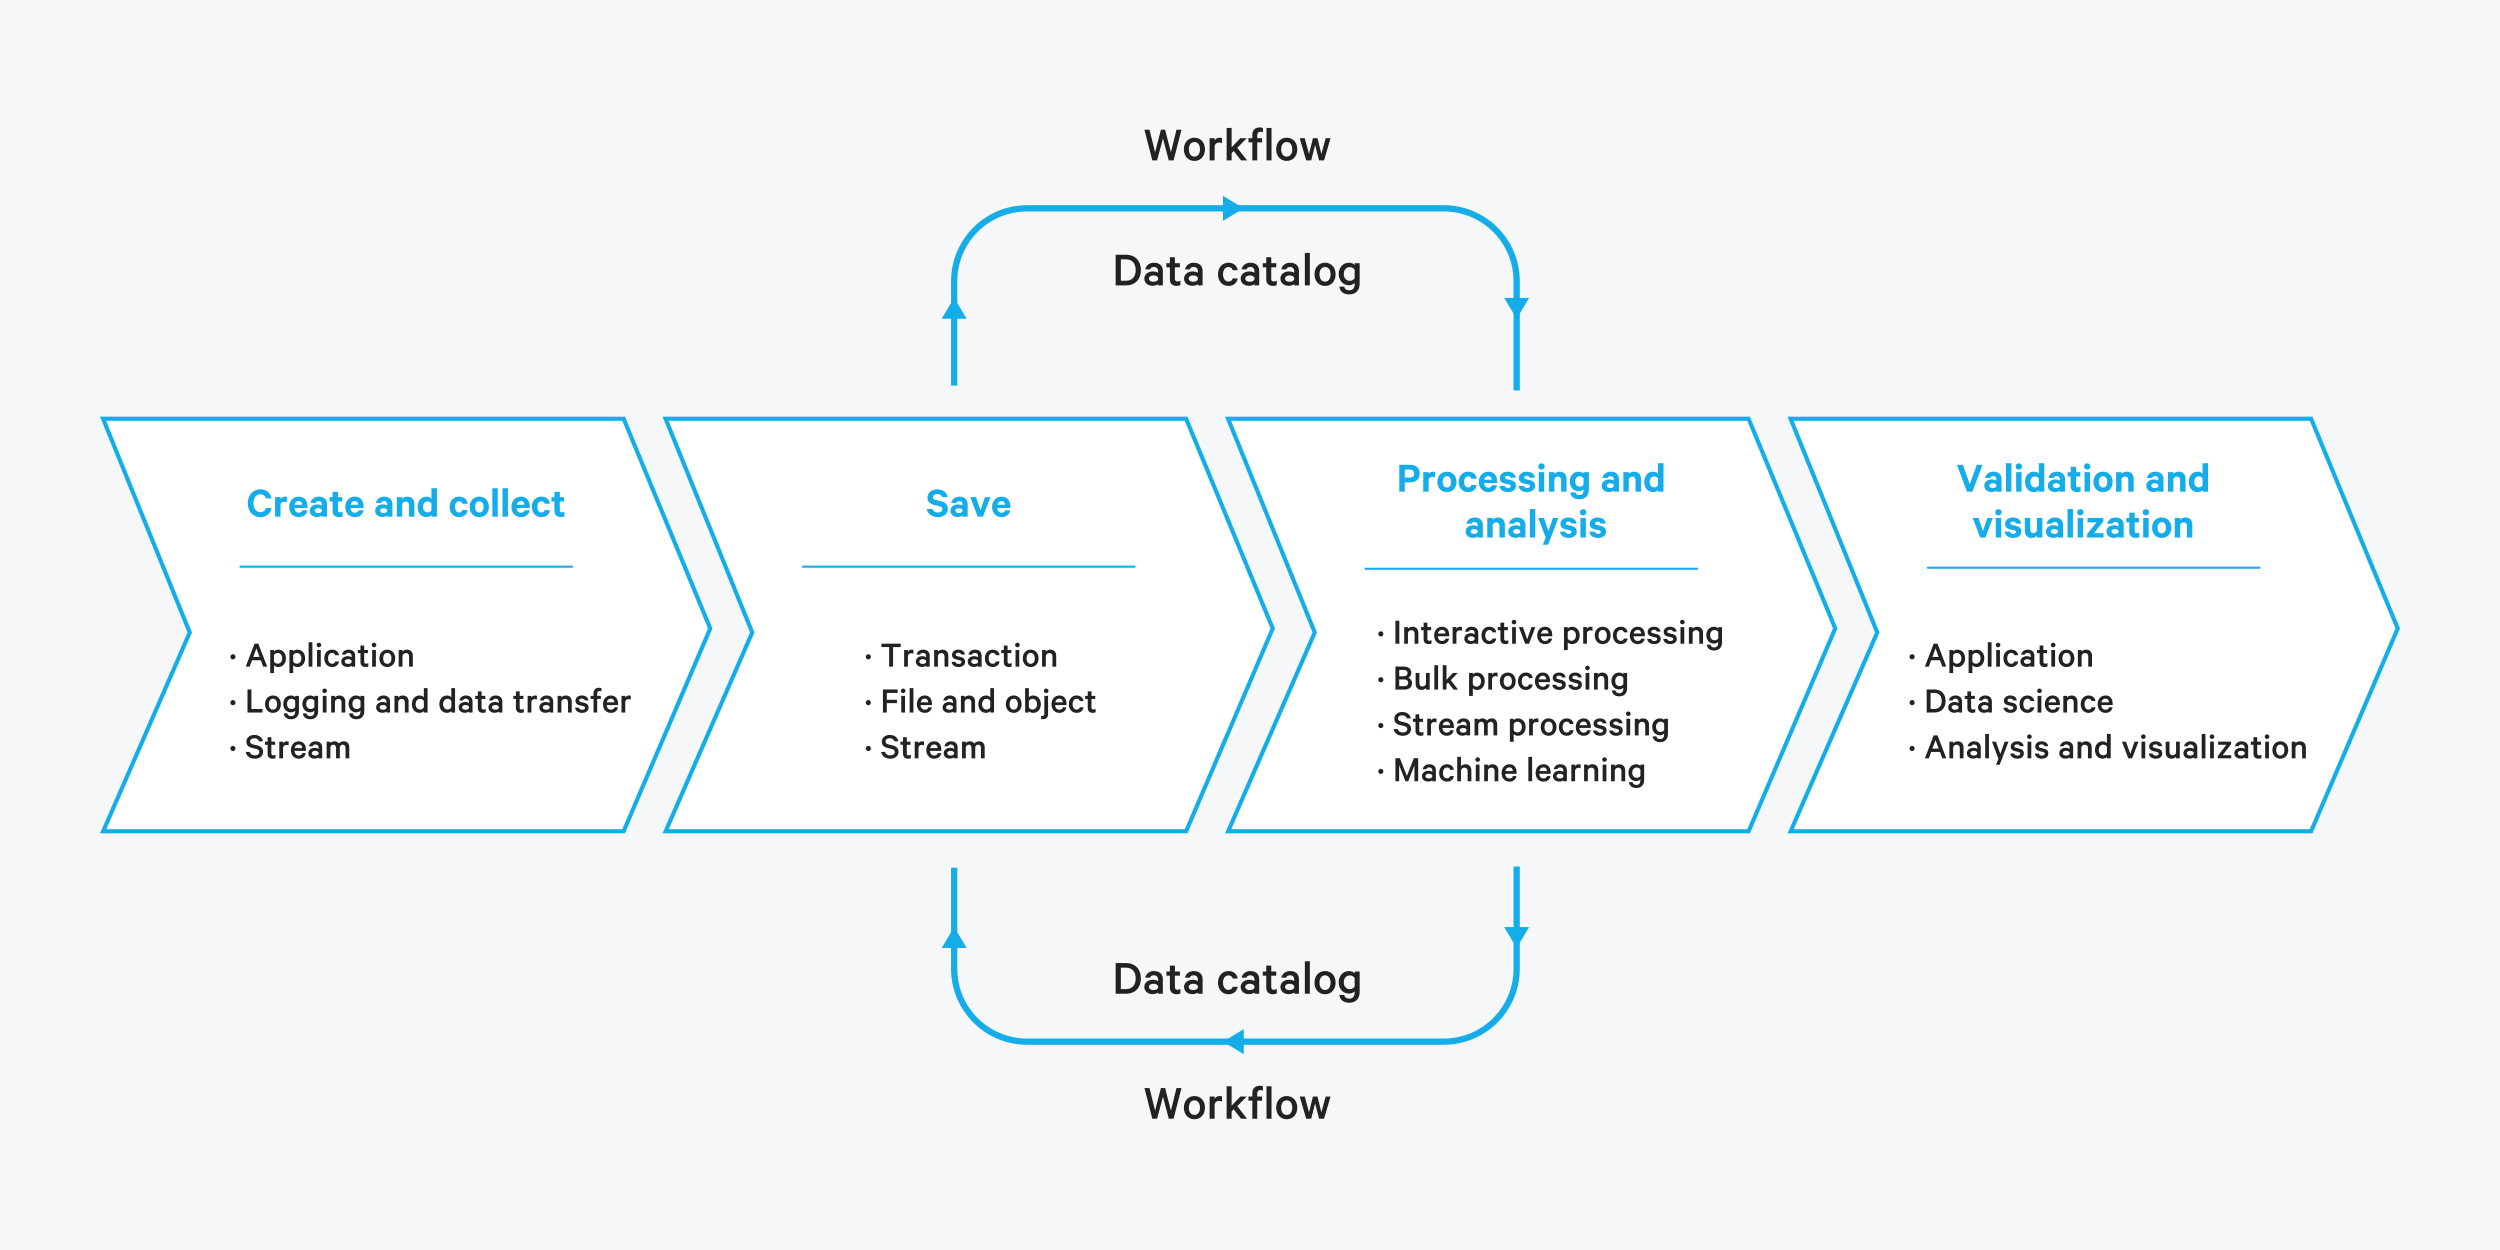 <svg width="1200" height="600" viewBox="0 0 1200 600" xmlns="http://www.w3.org/2000/svg">
    <g fill="none" fill-rule="evenodd">
        <path fill="#F6F7F8" d="M0 0h1200v600H0z"/>
        <path d="M458 185.074V135c0-19.33 15.67-35 35-35h200c19.33 0 35 15.67 35 35v52.414m0 228.516V465c0 19.33-15.67 35-35 35H493c-19.33 0-35-15.67-35-35v-48.5" stroke="#14ADEA" stroke-width="3"/>
        <path fill="#14ADEA" d="m458 445-6 10h12zM587 500l10 6v-12zM728 455l6-10h-12zM458 143l-6 10h12zM597 100l-10 6V94zM728 153l6-10h-12z"/>
        <g fill="#222" fill-rule="nonzero">
            <path d="m557.244 62.264-2.808 10.848-2.664-10.848h-2.448L553.116 77h2.28l2.832-10.536L561.012 77h2.304l3.792-14.736h-2.4l-2.664 10.848-2.784-10.848zM578.388 71.672c0-3.264-2.064-5.568-5.064-5.568s-5.064 2.304-5.064 5.568 2.064 5.568 5.064 5.568 5.064-2.304 5.064-5.568zm-2.4 0c0 2.016-.936 3.504-2.664 3.504-1.728 0-2.664-1.488-2.664-3.504s.936-3.504 2.664-3.504c1.728 0 2.664 1.488 2.664 3.504zM586.572 66.296c-.168-.096-.648-.192-1.176-.192-1.032 0-1.968.552-2.376 1.344v-1.104h-2.4V77h2.4v-6.888c.24-1.152 1.152-1.704 2.136-1.704.504 0 1.08.12 1.416.36v-2.472zM595.692 77h2.904l-4.704-6.048 4.536-4.608h-3.072l-4.176 4.368V61.4h-2.4V77h2.4v-3.528l.984-1.008zM606.204 61.448c-.432-.192-.888-.288-1.584-.288-1.992 0-3.504 1.248-3.504 3.528v1.656h-1.848v1.992h1.848V77h2.352v-8.664h2.328v-1.992h-2.328v-1.488c0-1.056.6-1.632 1.56-1.632.384 0 .816.096 1.176.336v-2.112zM610.332 61.4h-2.4V77h2.4zM622.692 71.672c0-3.264-2.064-5.568-5.064-5.568s-5.064 2.304-5.064 5.568 2.064 5.568 5.064 5.568 5.064-2.304 5.064-5.568zm-2.4 0c0 2.016-.936 3.504-2.664 3.504-1.728 0-2.664-1.488-2.664-3.504s.936-3.504 2.664-3.504c1.728 0 2.664 1.488 2.664 3.504zM632.388 66.344h-2.184l-1.872 7.56-2.064-7.56h-2.4L626.964 77h2.4l1.896-7.416L633.156 77h2.4l3.096-10.656h-2.328l-2.064 7.56z"/>
        </g>
        <g fill="#222" fill-rule="nonzero">
            <path d="M538.008 134.768v-10.296h2.376c3.096 0 4.752 1.992 4.752 5.16 0 3.144-1.656 5.136-4.752 5.136h-2.376zM535.512 137h4.968c4.344 0 7.152-2.88 7.152-7.368s-2.808-7.368-7.152-7.368h-4.968V137zM558.168 137v-6.984c0-2.424-1.584-3.912-4.272-3.912-2.184 0-3.864 1.368-4.176 3.192h2.304c.264-.744.864-1.152 1.824-1.152 1.368 0 2.04.84 2.04 1.92v.864c-.432-.312-1.512-.648-2.472-.648-2.352 0-4.152 1.416-4.152 3.432 0 2.184 1.8 3.48 3.984 3.48 1.2 0 2.28-.432 2.64-.792v.6h2.28zm-2.28-2.832c-.264.672-1.224 1.08-2.184 1.08-1.08 0-2.208-.456-2.208-1.536 0-1.056 1.128-1.512 2.208-1.512.96 0 1.92.408 2.184 1.08v.888zM561.552 134.12c0 2.112 1.344 3.12 3.24 3.12.744 0 1.392-.144 1.8-.384v-2.184c-.336.24-.888.432-1.368.432-.792 0-1.272-.384-1.272-1.248v-5.52h2.4v-1.992h-2.4v-2.856h-2.4v2.856h-1.68v1.992h1.68v5.784zM577.248 137v-6.984c0-2.424-1.584-3.912-4.272-3.912-2.184 0-3.864 1.368-4.176 3.192h2.304c.264-.744.864-1.152 1.824-1.152 1.368 0 2.04.84 2.04 1.92v.864c-.432-.312-1.512-.648-2.472-.648-2.352 0-4.152 1.416-4.152 3.432 0 2.184 1.8 3.48 3.984 3.48 1.2 0 2.28-.432 2.64-.792v.6h2.28zm-2.28-2.832c-.264.672-1.224 1.08-2.184 1.08-1.08 0-2.208-.456-2.208-1.536 0-1.056 1.128-1.512 2.208-1.512.96 0 1.92.408 2.184 1.08v.888zM584.64 131.672c0 3.312 2.088 5.568 4.968 5.568 2.544 0 4.152-1.44 4.464-3.576h-2.4c-.192.96-.984 1.488-2.04 1.488-1.608 0-2.592-1.464-2.592-3.48s.984-3.48 2.592-3.48c1.056 0 1.848.528 2.04 1.488h2.4c-.312-2.136-1.92-3.576-4.464-3.576-2.88 0-4.968 2.256-4.968 5.568zM604.416 137v-6.984c0-2.424-1.584-3.912-4.272-3.912-2.184 0-3.864 1.368-4.176 3.192h2.304c.264-.744.864-1.152 1.824-1.152 1.368 0 2.04.84 2.04 1.92v.864c-.432-.312-1.512-.648-2.472-.648-2.352 0-4.152 1.416-4.152 3.432 0 2.184 1.8 3.48 3.984 3.48 1.2 0 2.28-.432 2.64-.792v.6h2.28zm-2.28-2.832c-.264.672-1.224 1.08-2.184 1.08-1.08 0-2.208-.456-2.208-1.536 0-1.056 1.128-1.512 2.208-1.512.96 0 1.92.408 2.184 1.08v.888zM607.8 134.12c0 2.112 1.344 3.12 3.24 3.12.744 0 1.392-.144 1.8-.384v-2.184c-.336.24-.888.432-1.368.432-.792 0-1.272-.384-1.272-1.248v-5.52h2.4v-1.992h-2.4v-2.856h-2.4v2.856h-1.68v1.992h1.68v5.784zM623.496 137v-6.984c0-2.424-1.584-3.912-4.272-3.912-2.184 0-3.864 1.368-4.176 3.192h2.304c.264-.744.864-1.152 1.824-1.152 1.368 0 2.04.84 2.04 1.92v.864c-.432-.312-1.512-.648-2.472-.648-2.352 0-4.152 1.416-4.152 3.432 0 2.184 1.8 3.48 3.984 3.48 1.2 0 2.28-.432 2.64-.792v.6h2.28zm-2.28-2.832c-.264.672-1.224 1.08-2.184 1.08-1.08 0-2.208-.456-2.208-1.536 0-1.056 1.128-1.512 2.208-1.512.96 0 1.92.408 2.184 1.08v.888zM628.728 121.4h-2.4V137h2.4zM641.088 131.672c0-3.264-2.064-5.568-5.064-5.568s-5.064 2.304-5.064 5.568 2.064 5.568 5.064 5.568 5.064-2.304 5.064-5.568zm-2.4 0c0 2.016-.936 3.504-2.664 3.504-1.728 0-2.664-1.488-2.664-3.504s.936-3.504 2.664-3.504c1.728 0 2.664 1.488 2.664 3.504zM650.232 136.28c0 1.992-.84 3.072-2.616 3.072-1.32 0-2.16-.6-2.4-1.776h-2.328c.264 2.328 2.016 3.744 4.728 3.744 2.832 0 5.016-1.608 5.016-5.208v-9.768h-2.4v.864c-.48-.576-1.512-1.104-2.712-1.104-3.144 0-4.944 2.592-4.944 5.4 0 2.808 1.8 5.4 4.944 5.4 1.2 0 2.232-.528 2.712-1.104v.48zm0-2.76c-.408.72-1.296 1.272-2.304 1.272-1.848 0-2.904-1.392-2.904-3.288s1.056-3.288 2.904-3.288c1.008 0 1.896.552 2.304 1.272v4.032z"/>
        </g>
        <g fill="#222" fill-rule="nonzero">
            <path d="m557.244 522.264-2.808 10.848-2.664-10.848h-2.448L553.116 537h2.28l2.832-10.536L561.012 537h2.304l3.792-14.736h-2.4l-2.664 10.848-2.784-10.848zM578.388 531.672c0-3.264-2.064-5.568-5.064-5.568s-5.064 2.304-5.064 5.568 2.064 5.568 5.064 5.568 5.064-2.304 5.064-5.568zm-2.4 0c0 2.016-.936 3.504-2.664 3.504-1.728 0-2.664-1.488-2.664-3.504s.936-3.504 2.664-3.504c1.728 0 2.664 1.488 2.664 3.504zM586.572 526.296c-.168-.096-.648-.192-1.176-.192-1.032 0-1.968.552-2.376 1.344v-1.104h-2.4V537h2.4v-6.888c.24-1.152 1.152-1.704 2.136-1.704.504 0 1.08.12 1.416.36v-2.472zM595.692 537h2.904l-4.704-6.048 4.536-4.608h-3.072l-4.176 4.368V521.4h-2.4V537h2.4v-3.528l.984-1.008zM606.204 521.448c-.432-.192-.888-.288-1.584-.288-1.992 0-3.504 1.248-3.504 3.528v1.656h-1.848v1.992h1.848V537h2.352v-8.664h2.328v-1.992h-2.328v-1.488c0-1.056.6-1.632 1.56-1.632.384 0 .816.096 1.176.336v-2.112zM610.332 521.4h-2.4V537h2.4zM622.692 531.672c0-3.264-2.064-5.568-5.064-5.568s-5.064 2.304-5.064 5.568 2.064 5.568 5.064 5.568 5.064-2.304 5.064-5.568zm-2.4 0c0 2.016-.936 3.504-2.664 3.504-1.728 0-2.664-1.488-2.664-3.504s.936-3.504 2.664-3.504c1.728 0 2.664 1.488 2.664 3.504zM632.388 526.344h-2.184l-1.872 7.56-2.064-7.56h-2.4L626.964 537h2.4l1.896-7.416 1.896 7.416h2.4l3.096-10.656h-2.328l-2.064 7.56z"/>
        </g>
        <g fill="#222" fill-rule="nonzero">
            <path d="M538.008 474.768v-10.296h2.376c3.096 0 4.752 1.992 4.752 5.16 0 3.144-1.656 5.136-4.752 5.136h-2.376zM535.512 477h4.968c4.344 0 7.152-2.88 7.152-7.368s-2.808-7.368-7.152-7.368h-4.968V477zM558.168 477v-6.984c0-2.424-1.584-3.912-4.272-3.912-2.184 0-3.864 1.368-4.176 3.192h2.304c.264-.744.864-1.152 1.824-1.152 1.368 0 2.04.84 2.04 1.92v.864c-.432-.312-1.512-.648-2.472-.648-2.352 0-4.152 1.416-4.152 3.432 0 2.184 1.8 3.48 3.984 3.48 1.2 0 2.28-.432 2.64-.792v.6h2.28zm-2.28-2.832c-.264.672-1.224 1.08-2.184 1.08-1.08 0-2.208-.456-2.208-1.536 0-1.056 1.128-1.512 2.208-1.512.96 0 1.92.408 2.184 1.08v.888zM561.552 474.12c0 2.112 1.344 3.12 3.24 3.12.744 0 1.392-.144 1.8-.384v-2.184c-.336.24-.888.432-1.368.432-.792 0-1.272-.384-1.272-1.248v-5.52h2.4v-1.992h-2.4v-2.856h-2.4v2.856h-1.68v1.992h1.68v5.784zM577.248 477v-6.984c0-2.424-1.584-3.912-4.272-3.912-2.184 0-3.864 1.368-4.176 3.192h2.304c.264-.744.864-1.152 1.824-1.152 1.368 0 2.04.84 2.04 1.92v.864c-.432-.312-1.512-.648-2.472-.648-2.352 0-4.152 1.416-4.152 3.432 0 2.184 1.8 3.48 3.984 3.48 1.2 0 2.28-.432 2.64-.792v.6h2.28zm-2.28-2.832c-.264.672-1.224 1.08-2.184 1.08-1.08 0-2.208-.456-2.208-1.536 0-1.056 1.128-1.512 2.208-1.512.96 0 1.92.408 2.184 1.08v.888zM584.64 471.672c0 3.312 2.088 5.568 4.968 5.568 2.544 0 4.152-1.44 4.464-3.576h-2.4c-.192.96-.984 1.488-2.04 1.488-1.608 0-2.592-1.464-2.592-3.48s.984-3.48 2.592-3.48c1.056 0 1.848.528 2.04 1.488h2.4c-.312-2.136-1.92-3.576-4.464-3.576-2.88 0-4.968 2.256-4.968 5.568zM604.416 477v-6.984c0-2.424-1.584-3.912-4.272-3.912-2.184 0-3.864 1.368-4.176 3.192h2.304c.264-.744.864-1.152 1.824-1.152 1.368 0 2.04.84 2.04 1.92v.864c-.432-.312-1.512-.648-2.472-.648-2.352 0-4.152 1.416-4.152 3.432 0 2.184 1.8 3.48 3.984 3.48 1.2 0 2.28-.432 2.64-.792v.6h2.28zm-2.28-2.832c-.264.672-1.224 1.08-2.184 1.08-1.08 0-2.208-.456-2.208-1.536 0-1.056 1.128-1.512 2.208-1.512.96 0 1.92.408 2.184 1.08v.888zM607.8 474.12c0 2.112 1.344 3.12 3.24 3.12.744 0 1.392-.144 1.8-.384v-2.184c-.336.24-.888.432-1.368.432-.792 0-1.272-.384-1.272-1.248v-5.52h2.4v-1.992h-2.4v-2.856h-2.4v2.856h-1.68v1.992h1.68v5.784zM623.496 477v-6.984c0-2.424-1.584-3.912-4.272-3.912-2.184 0-3.864 1.368-4.176 3.192h2.304c.264-.744.864-1.152 1.824-1.152 1.368 0 2.04.84 2.04 1.92v.864c-.432-.312-1.512-.648-2.472-.648-2.352 0-4.152 1.416-4.152 3.432 0 2.184 1.8 3.48 3.984 3.48 1.2 0 2.28-.432 2.64-.792v.6h2.28zm-2.28-2.832c-.264.672-1.224 1.08-2.184 1.08-1.08 0-2.208-.456-2.208-1.536 0-1.056 1.128-1.512 2.208-1.512.96 0 1.92.408 2.184 1.08v.888zM628.728 461.4h-2.4V477h2.4zM641.088 471.672c0-3.264-2.064-5.568-5.064-5.568s-5.064 2.304-5.064 5.568 2.064 5.568 5.064 5.568 5.064-2.304 5.064-5.568zm-2.4 0c0 2.016-.936 3.504-2.664 3.504-1.728 0-2.664-1.488-2.664-3.504s.936-3.504 2.664-3.504c1.728 0 2.664 1.488 2.664 3.504zM650.232 476.28c0 1.992-.84 3.072-2.616 3.072-1.32 0-2.16-.6-2.4-1.776h-2.328c.264 2.328 2.016 3.744 4.728 3.744 2.832 0 5.016-1.608 5.016-5.208v-9.768h-2.4v.864c-.48-.576-1.512-1.104-2.712-1.104-3.144 0-4.944 2.592-4.944 5.4 0 2.808 1.8 5.4 4.944 5.4 1.2 0 2.232-.528 2.712-1.104v.48zm0-2.76c-.408.72-1.296 1.272-2.304 1.272-1.848 0-2.904-1.392-2.904-3.288s1.056-3.288 2.904-3.288c1.008 0 1.896.552 2.304 1.272v4.032z"/>
        </g>
        <g>
            <path d="m299.331 201 41.584 100.657L299.34 399H49.526l41.559-95.412L49.485 201H299.33z" stroke="#14ADEA" stroke-width="2" fill="#FFF"/>
            <g fill="#222" fill-rule="nonzero">
                <path d="M110.576 315.266c0 .702.54 1.242 1.224 1.242.684 0 1.224-.54 1.224-1.242s-.54-1.242-1.224-1.242c-.684 0-1.224.54-1.224 1.242zM122.186 308.948 117.938 320h1.89l1.134-3.06h4.23l1.134 3.06h1.908l-4.248-11.052h-1.8zm.882 2.286 1.512 4.086h-3.024l1.512-4.086zM131.51 319.316c.36.45 1.152.864 2.034.864 2.34 0 3.708-1.944 3.708-4.176s-1.368-4.176-3.708-4.176c-.882 0-1.674.414-2.034.864v-.684h-1.8v11.052h1.8v-3.744zm0-4.824c.306-.63.99-1.062 1.728-1.062 1.386 0 2.214 1.098 2.214 2.574 0 1.476-.828 2.574-2.214 2.574-.738 0-1.422-.432-1.728-1.062v-3.024zM140.726 319.316c.36.45 1.152.864 2.034.864 2.34 0 3.708-1.944 3.708-4.176s-1.368-4.176-3.708-4.176c-.882 0-1.674.414-2.034.864v-.684h-1.8v11.052h1.8v-3.744zm0-4.824c.306-.63.99-1.062 1.728-1.062 1.386 0 2.214 1.098 2.214 2.574 0 1.476-.828 2.574-2.214 2.574-.738 0-1.422-.432-1.728-1.062v-3.024zM149.942 308.3h-1.8V320h1.8zM153.974 312.008h-1.8V320h1.8v-7.992zm.216-2.412c0-.612-.522-1.098-1.116-1.098-.594 0-1.116.486-1.116 1.098 0 .612.522 1.098 1.116 1.098.594 0 1.116-.486 1.116-1.098zM155.648 316.004c0 2.484 1.566 4.176 3.726 4.176 1.908 0 3.114-1.08 3.348-2.682h-1.8c-.144.72-.738 1.116-1.53 1.116-1.206 0-1.944-1.098-1.944-2.61 0-1.512.738-2.61 1.944-2.61.792 0 1.386.396 1.53 1.116h1.8c-.234-1.602-1.44-2.682-3.348-2.682-2.16 0-3.726 1.692-3.726 4.176zM170.48 320v-5.238c0-1.818-1.188-2.934-3.204-2.934-1.638 0-2.898 1.026-3.132 2.394h1.728c.198-.558.648-.864 1.368-.864 1.026 0 1.53.63 1.53 1.44v.648c-.324-.234-1.134-.486-1.854-.486-1.764 0-3.114 1.062-3.114 2.574 0 1.638 1.35 2.61 2.988 2.61.9 0 1.71-.324 1.98-.594v.45h1.71zm-1.71-2.124c-.198.504-.918.81-1.638.81-.81 0-1.656-.342-1.656-1.152 0-.792.846-1.134 1.656-1.134.72 0 1.44.306 1.638.81v.666zM173.018 317.84c0 1.584 1.008 2.34 2.43 2.34.558 0 1.044-.108 1.35-.288v-1.638c-.252.18-.666.324-1.026.324-.594 0-.954-.288-.954-.936v-4.14h1.8v-1.494h-1.8v-2.142h-1.8v2.142h-1.26v1.494h1.26v4.338zM180.434 312.008h-1.8V320h1.8v-7.992zm.216-2.412c0-.612-.522-1.098-1.116-1.098-.594 0-1.116.486-1.116 1.098 0 .612.522 1.098 1.116 1.098.594 0 1.116-.486 1.116-1.098zM189.704 316.004c0-2.448-1.548-4.176-3.798-4.176s-3.798 1.728-3.798 4.176c0 2.448 1.548 4.176 3.798 4.176s3.798-1.728 3.798-4.176zm-1.8 0c0 1.512-.702 2.628-1.998 2.628s-1.998-1.116-1.998-2.628.702-2.628 1.998-2.628 1.998 1.116 1.998 2.628zM191.378 320h1.8v-5.256c.198-.792.9-1.278 1.674-1.278 1.026 0 1.512.648 1.512 1.638V320h1.8v-5.202c0-1.764-1.008-2.97-2.826-2.97-.936 0-1.728.432-2.16.936v-.756h-1.8V320zM110.576 337.266c0 .702.54 1.242 1.224 1.242.684 0 1.224-.54 1.224-1.242s-.54-1.242-1.224-1.242c-.684 0-1.224.54-1.224 1.242zM118.802 342h7.182v-1.674h-5.31v-9.378h-1.872zM134.822 338.004c0-2.448-1.548-4.176-3.798-4.176s-3.798 1.728-3.798 4.176c0 2.448 1.548 4.176 3.798 4.176s3.798-1.728 3.798-4.176zm-1.8 0c0 1.512-.702 2.628-1.998 2.628s-1.998-1.116-1.998-2.628.702-2.628 1.998-2.628 1.998 1.116 1.998 2.628zM141.68 341.46c0 1.494-.63 2.304-1.962 2.304-.99 0-1.62-.45-1.8-1.332h-1.746c.198 1.746 1.512 2.808 3.546 2.808 2.124 0 3.762-1.206 3.762-3.906v-7.326h-1.8v.648c-.36-.432-1.134-.828-2.034-.828-2.358 0-3.708 1.944-3.708 4.05s1.35 4.05 3.708 4.05c.9 0 1.674-.396 2.034-.828v.36zm0-2.07c-.306.54-.972.954-1.728.954-1.386 0-2.178-1.044-2.178-2.466 0-1.422.792-2.466 2.178-2.466.756 0 1.422.414 1.728.954v3.024zM150.896 341.46c0 1.494-.63 2.304-1.962 2.304-.99 0-1.62-.45-1.8-1.332h-1.746c.198 1.746 1.512 2.808 3.546 2.808 2.124 0 3.762-1.206 3.762-3.906v-7.326h-1.8v.648c-.36-.432-1.134-.828-2.034-.828-2.358 0-3.708 1.944-3.708 4.05s1.35 4.05 3.708 4.05c.9 0 1.674-.396 2.034-.828v.36zm0-2.07c-.306.54-.972.954-1.728.954-1.386 0-2.178-1.044-2.178-2.466 0-1.422.792-2.466 2.178-2.466.756 0 1.422.414 1.728.954v3.024zM156.728 334.008h-1.8V342h1.8v-7.992zm.216-2.412c0-.612-.522-1.098-1.116-1.098-.594 0-1.116.486-1.116 1.098 0 .612.522 1.098 1.116 1.098.594 0 1.116-.486 1.116-1.098zM158.96 342h1.8v-5.256c.198-.792.9-1.278 1.674-1.278 1.026 0 1.512.648 1.512 1.638V342h1.8v-5.202c0-1.764-1.008-2.97-2.826-2.97-.936 0-1.728.432-2.16.936v-.756h-1.8V342zM173.054 341.46c0 1.494-.63 2.304-1.962 2.304-.99 0-1.62-.45-1.8-1.332h-1.746c.198 1.746 1.512 2.808 3.546 2.808 2.124 0 3.762-1.206 3.762-3.906v-7.326h-1.8v.648c-.36-.432-1.134-.828-2.034-.828-2.358 0-3.708 1.944-3.708 4.05s1.35 4.05 3.708 4.05c.9 0 1.674-.396 2.034-.828v.36zm0-2.07c-.306.54-.972.954-1.728.954-1.386 0-2.178-1.044-2.178-2.466 0-1.422.792-2.466 2.178-2.466.756 0 1.422.414 1.728.954v3.024zM187.22 342v-5.238c0-1.818-1.188-2.934-3.204-2.934-1.638 0-2.898 1.026-3.132 2.394h1.728c.198-.558.648-.864 1.368-.864 1.026 0 1.53.63 1.53 1.44v.648c-.324-.234-1.134-.486-1.854-.486-1.764 0-3.114 1.062-3.114 2.574 0 1.638 1.35 2.61 2.988 2.61.9 0 1.71-.324 1.98-.594v.45h1.71zm-1.71-2.124c-.198.504-.918.81-1.638.81-.81 0-1.656-.342-1.656-1.152 0-.792.846-1.134 1.656-1.134.72 0 1.44.306 1.638.81v.666zM189.344 342h1.8v-5.256c.198-.792.9-1.278 1.674-1.278 1.026 0 1.512.648 1.512 1.638V342h1.8v-5.202c0-1.764-1.008-2.97-2.826-2.97-.936 0-1.728.432-2.16.936v-.756h-1.8V342zM203.438 342h1.8v-11.7h-1.8v4.392c-.36-.45-1.152-.864-2.034-.864-2.34 0-3.708 1.89-3.708 4.176 0 2.304 1.368 4.176 3.708 4.176.882 0 1.674-.414 2.034-.864V342zm0-2.484c-.306.63-.99 1.062-1.728 1.062-1.386 0-2.214-1.098-2.214-2.574 0-1.476.828-2.574 2.214-2.574.738 0 1.422.432 1.728 1.062v3.024zM216.632 342h1.8v-11.7h-1.8v4.392c-.36-.45-1.152-.864-2.034-.864-2.34 0-3.708 1.89-3.708 4.176 0 2.304 1.368 4.176 3.708 4.176.882 0 1.674-.414 2.034-.864V342zm0-2.484c-.306.63-.99 1.062-1.728 1.062-1.386 0-2.214-1.098-2.214-2.574 0-1.476.828-2.574 2.214-2.574.738 0 1.422.432 1.728 1.062v3.024zM226.82 342v-5.238c0-1.818-1.188-2.934-3.204-2.934-1.638 0-2.898 1.026-3.132 2.394h1.728c.198-.558.648-.864 1.368-.864 1.026 0 1.53.63 1.53 1.44v.648c-.324-.234-1.134-.486-1.854-.486-1.764 0-3.114 1.062-3.114 2.574 0 1.638 1.35 2.61 2.988 2.61.9 0 1.71-.324 1.98-.594v.45h1.71zm-1.71-2.124c-.198.504-.918.81-1.638.81-.81 0-1.656-.342-1.656-1.152 0-.792.846-1.134 1.656-1.134.72 0 1.44.306 1.638.81v.666zM229.358 339.84c0 1.584 1.008 2.34 2.43 2.34.558 0 1.044-.108 1.35-.288v-1.638c-.252.18-.666.324-1.026.324-.594 0-.954-.288-.954-.936v-4.14h1.8v-1.494h-1.8v-2.142h-1.8v2.142h-1.26v1.494h1.26v4.338zM241.13 342v-5.238c0-1.818-1.188-2.934-3.204-2.934-1.638 0-2.898 1.026-3.132 2.394h1.728c.198-.558.648-.864 1.368-.864 1.026 0 1.53.63 1.53 1.44v.648c-.324-.234-1.134-.486-1.854-.486-1.764 0-3.114 1.062-3.114 2.574 0 1.638 1.35 2.61 2.988 2.61.9 0 1.71-.324 1.98-.594v.45h1.71zm-1.71-2.124c-.198.504-.918.81-1.638.81-.81 0-1.656-.342-1.656-1.152 0-.792.846-1.134 1.656-1.134.72 0 1.44.306 1.638.81v.666zM247.646 339.84c0 1.584 1.008 2.34 2.43 2.34.558 0 1.044-.108 1.35-.288v-1.638c-.252.18-.666.324-1.026.324-.594 0-.954-.288-.954-.936v-4.14h1.8v-1.494h-1.8v-2.142h-1.8v2.142h-1.26v1.494h1.26v4.338zM257.726 333.972c-.126-.072-.486-.144-.882-.144-.774 0-1.476.414-1.782 1.008v-.828h-1.8V342h1.8v-5.166c.18-.864.864-1.278 1.602-1.278.378 0 .81.09 1.062.27v-1.854zM265.538 342v-5.238c0-1.818-1.188-2.934-3.204-2.934-1.638 0-2.898 1.026-3.132 2.394h1.728c.198-.558.648-.864 1.368-.864 1.026 0 1.53.63 1.53 1.44v.648c-.324-.234-1.134-.486-1.854-.486-1.764 0-3.114 1.062-3.114 2.574 0 1.638 1.35 2.61 2.988 2.61.9 0 1.71-.324 1.98-.594v.45h1.71zm-1.71-2.124c-.198.504-.918.81-1.638.81-.81 0-1.656-.342-1.656-1.152 0-.792.846-1.134 1.656-1.134.72 0 1.44.306 1.638.81v.666zM267.662 342h1.8v-5.256c.198-.792.9-1.278 1.674-1.278 1.026 0 1.512.648 1.512 1.638V342h1.8v-5.202c0-1.764-1.008-2.97-2.826-2.97-.936 0-1.728.432-2.16.936v-.756h-1.8V342zM276.014 339.696c.234 1.548 1.53 2.484 3.402 2.484 1.8 0 3.114-.972 3.114-2.556 0-1.17-.684-1.944-2.052-2.268l-1.692-.396c-.576-.144-.828-.378-.828-.738 0-.63.648-.918 1.278-.918.828 0 1.296.36 1.458.882h1.764c-.27-1.458-1.332-2.358-3.204-2.358-1.746 0-3.024 1.062-3.024 2.502 0 1.314.846 1.926 1.98 2.196l1.656.396c.666.162.936.396.936.828 0 .63-.54.954-1.368.954-.792 0-1.386-.342-1.584-1.008h-1.836zM288.704 330.336c-.324-.144-.666-.216-1.188-.216-1.494 0-2.628.936-2.628 2.646v1.242h-1.386v1.494h1.386V342h1.764v-6.498h1.746v-1.494h-1.746v-1.116c0-.792.45-1.224 1.17-1.224.288 0 .612.072.882.252v-1.584zM294.932 339.516c-.198.774-.846 1.152-1.71 1.152-1.152 0-1.962-.846-2.016-2.25h5.454v-.648c0-2.34-1.224-3.942-3.474-3.942-2.178 0-3.744 1.8-3.744 4.194 0 2.466 1.548 4.158 3.78 4.158 1.926 0 3.096-1.08 3.366-2.664h-1.656zm-1.728-4.176c1.098 0 1.656.792 1.674 1.764h-3.618c.216-1.152.954-1.764 1.944-1.764zM302.78 333.972c-.126-.072-.486-.144-.882-.144-.774 0-1.476.414-1.782 1.008v-.828h-1.8V342h1.8v-5.166c.18-.864.864-1.278 1.602-1.278.378 0 .81.09 1.062.27v-1.854zM110.576 359.266c0 .702.54 1.242 1.224 1.242.684 0 1.224-.54 1.224-1.242s-.54-1.242-1.224-1.242c-.684 0-1.224.54-1.224 1.242zM117.938 360.94c.396 2.052 2.07 3.24 4.41 3.24 2.286 0 3.942-1.278 3.942-3.348 0-1.656-1.134-2.664-2.862-3.06l-1.926-.45c-.99-.234-1.458-.702-1.458-1.44 0-.918.81-1.53 1.998-1.53 1.314 0 2.016.648 2.304 1.476h1.872c-.396-1.836-1.8-3.06-4.194-3.06-2.232 0-3.762 1.404-3.762 3.276 0 1.782 1.224 2.61 2.754 2.97l1.872.45c1.152.27 1.602.72 1.602 1.494 0 1.026-.846 1.638-2.142 1.638-1.206 0-2.142-.522-2.502-1.656h-1.908zM128.45 361.84c0 1.584 1.008 2.34 2.43 2.34.558 0 1.044-.108 1.35-.288v-1.638c-.252.18-.666.324-1.026.324-.594 0-.954-.288-.954-.936v-4.14h1.8v-1.494h-1.8v-2.142h-1.8v2.142h-1.26v1.494h1.26v4.338zM138.53 355.972c-.126-.072-.486-.144-.882-.144-.774 0-1.476.414-1.782 1.008v-.828h-1.8V364h1.8v-5.166c.18-.864.864-1.278 1.602-1.278.378 0 .81.09 1.062.27v-1.854zM145.118 361.516c-.198.774-.846 1.152-1.71 1.152-1.152 0-1.962-.846-2.016-2.25h5.454v-.648c0-2.34-1.224-3.942-3.474-3.942-2.178 0-3.744 1.8-3.744 4.194 0 2.466 1.548 4.158 3.78 4.158 1.926 0 3.096-1.08 3.366-2.664h-1.656zm-1.728-4.176c1.098 0 1.656.792 1.674 1.764h-3.618c.216-1.152.954-1.764 1.944-1.764zM154.658 364v-5.238c0-1.818-1.188-2.934-3.204-2.934-1.638 0-2.898 1.026-3.132 2.394h1.728c.198-.558.648-.864 1.368-.864 1.026 0 1.53.63 1.53 1.44v.648c-.324-.234-1.134-.486-1.854-.486-1.764 0-3.114 1.062-3.114 2.574 0 1.638 1.35 2.61 2.988 2.61.9 0 1.71-.324 1.98-.594v.45h1.71zm-1.71-2.124c-.198.504-.918.81-1.638.81-.81 0-1.656-.342-1.656-1.152 0-.792.846-1.134 1.656-1.134.72 0 1.44.306 1.638.81v.666zM162.686 356.89c-.414-.612-1.206-1.062-2.106-1.062-.9 0-1.62.342-1.998.846v-.666h-1.8V364h1.8v-5.364c.162-.792.774-1.188 1.422-1.188.882 0 1.314.648 1.314 1.638V364h1.8v-5.364c.162-.792.774-1.188 1.422-1.188.882 0 1.314.648 1.314 1.638V364h1.8v-5.202c0-1.818-.954-2.97-2.592-2.97-1.08 0-1.818.414-2.376 1.062z"/>
            </g>
            <path stroke="#14ADEA" d="M115 272h160"/>
            <g fill="#14ADEA" fill-rule="nonzero">
                <path d="M118.938 241.553c0 3.948 2.562 6.657 6.006 6.657 3.045 0 4.914-1.785 5.397-4.389h-2.667c-.441 1.197-1.239 1.995-2.73 1.995-2.058 0-3.276-1.827-3.276-4.263 0-2.457 1.218-4.263 3.276-4.263 1.491 0 2.289.798 2.73 1.974h2.667c-.483-2.583-2.352-4.368-5.397-4.368-3.444 0-6.006 2.709-6.006 6.657zM137.733 238.571c-.147-.084-.546-.168-.987-.168-.924 0-1.701.462-2.1 1.134v-.924h-2.604V248h2.604v-5.817c.189-.861.903-1.323 1.785-1.323.483 0 .945.105 1.302.315v-2.604zM145.125 244.934c-.21.798-.861 1.176-1.743 1.176-1.155 0-1.953-.84-2.037-2.247h6.258v-.798c0-2.751-1.512-4.662-4.263-4.662-2.625 0-4.515 2.079-4.515 4.914 0 2.898 1.827 4.893 4.557 4.893 2.352 0 3.822-1.281 4.158-3.276h-2.415zm-1.764-4.41c1.071 0 1.659.777 1.68 1.764h-3.633c.231-1.155.945-1.764 1.953-1.764zM156.969 248v-5.985c0-2.247-1.449-3.612-3.948-3.612-2.142 0-3.675 1.302-3.948 3.003h2.478c.21-.546.651-.882 1.386-.882 1.05 0 1.533.651 1.533 1.449v.693c-.378-.273-1.323-.546-2.142-.546-2.037 0-3.633 1.218-3.633 3.003 0 1.953 1.596 3.045 3.486 3.045 1.029 0 1.974-.357 2.289-.672V248h2.499zm-2.499-2.562c-.231.504-.945.819-1.701.819-.819 0-1.659-.336-1.659-1.155 0-.798.84-1.155 1.659-1.155.756 0 1.47.315 1.701.819v.672zM159.657 245.165c0 2.079 1.197 3.024 3.108 3.024.693 0 1.323-.105 1.68-.294v-2.31a2.234 2.234 0 0 1-1.134.315c-.672 0-1.071-.336-1.071-1.071v-4.116h2.058v-2.1h-2.058v-2.541h-2.583v2.541h-1.428v2.1h1.428v4.452zM172.047 244.934c-.21.798-.861 1.176-1.743 1.176-1.155 0-1.953-.84-2.037-2.247h6.258v-.798c0-2.751-1.512-4.662-4.263-4.662-2.625 0-4.515 2.079-4.515 4.914 0 2.898 1.827 4.893 4.557 4.893 2.352 0 3.822-1.281 4.158-3.276h-2.415zm-1.764-4.41c1.071 0 1.659.777 1.68 1.764h-3.633c.231-1.155.945-1.764 1.953-1.764zM188.343 248v-5.985c0-2.247-1.449-3.612-3.948-3.612-2.142 0-3.675 1.302-3.948 3.003h2.478c.21-.546.651-.882 1.386-.882 1.05 0 1.533.651 1.533 1.449v.693c-.378-.273-1.323-.546-2.142-.546-2.037 0-3.633 1.218-3.633 3.003 0 1.953 1.596 3.045 3.486 3.045 1.029 0 1.974-.357 2.289-.672V248h2.499zm-2.499-2.562c-.231.504-.945.819-1.701.819-.819 0-1.659-.336-1.659-1.155 0-.798.84-1.155 1.659-1.155.756 0 1.47.315 1.701.819v.672zM190.464 248h2.604v-5.943c.21-.819.903-1.302 1.701-1.302 1.029 0 1.533.672 1.533 1.659V248h2.604v-6.132c0-2.079-1.197-3.465-3.318-3.465-1.092 0-2.016.483-2.52 1.071v-.861h-2.604V248zM207.096 248h2.625v-13.65h-2.625v5.04c-.42-.504-1.344-.987-2.352-.987-2.73 0-4.263 2.226-4.263 4.914 0 2.688 1.533 4.893 4.263 4.893 1.008 0 1.932-.483 2.352-.987V248zm0-3.15c-.294.651-.987 1.092-1.764 1.092-1.407 0-2.247-1.134-2.247-2.625 0-1.512.84-2.646 2.247-2.646.756 0 1.47.462 1.764 1.092v3.087zM215.832 243.317c0 2.898 1.848 4.893 4.515 4.893 2.352 0 3.843-1.365 4.116-3.381h-2.562c-.147.714-.714 1.155-1.554 1.155-1.197 0-1.932-1.092-1.932-2.667 0-1.596.735-2.688 1.932-2.688.84 0 1.407.441 1.554 1.155h2.562c-.273-1.995-1.764-3.381-4.116-3.381-2.667 0-4.515 1.995-4.515 4.914zM234.669 243.317c0-2.898-1.869-4.914-4.599-4.914-2.73 0-4.599 2.016-4.599 4.914 0 2.877 1.869 4.893 4.599 4.893 2.73 0 4.599-2.016 4.599-4.893zm-2.583 0c0 1.554-.714 2.688-2.016 2.688s-2.016-1.134-2.016-2.688c0-1.575.714-2.709 2.016-2.709s2.016 1.134 2.016 2.709zM238.932 234.35h-2.604V248h2.604zM243.804 234.35H241.2V248h2.604zM251.784 244.934c-.21.798-.861 1.176-1.743 1.176-1.155 0-1.953-.84-2.037-2.247h6.258v-.798c0-2.751-1.512-4.662-4.263-4.662-2.625 0-4.515 2.079-4.515 4.914 0 2.898 1.827 4.893 4.557 4.893 2.352 0 3.822-1.281 4.158-3.276h-2.415zm-1.764-4.41c1.071 0 1.659.777 1.68 1.764h-3.633c.231-1.155.945-1.764 1.953-1.764zM255.333 243.317c0 2.898 1.848 4.893 4.515 4.893 2.352 0 3.843-1.365 4.116-3.381h-2.562c-.147.714-.714 1.155-1.554 1.155-1.197 0-1.932-1.092-1.932-2.667 0-1.596.735-2.688 1.932-2.688.84 0 1.407.441 1.554 1.155h2.562c-.273-1.995-1.764-3.381-4.116-3.381-2.667 0-4.515 1.995-4.515 4.914zM266.127 245.165c0 2.079 1.197 3.024 3.108 3.024.693 0 1.323-.105 1.68-.294v-2.31a2.234 2.234 0 0 1-1.134.315c-.672 0-1.071-.336-1.071-1.071v-4.116h2.058v-2.1h-2.058v-2.541h-2.583v2.541h-1.428v2.1h1.428v4.452z"/>
            </g>
        </g>
        <g>
            <path d="m569.331 201 41.584 100.657L569.34 399H319.526l41.559-95.412L319.485 201H569.33z" stroke="#14ADEA" stroke-width="2" fill="#FFF"/>
            <g fill="#222" fill-rule="nonzero">
                <path d="M415.576 315.266c0 .702.54 1.242 1.224 1.242.684 0 1.224-.54 1.224-1.242s-.54-1.242-1.224-1.242c-.684 0-1.224.54-1.224 1.242zM423.118 310.604h3.672V320h1.872v-9.396h3.672v-1.656h-9.216zM438.454 311.972c-.126-.072-.486-.144-.882-.144-.774 0-1.476.414-1.782 1.008v-.828h-1.8V320h1.8v-5.166c.18-.864.864-1.278 1.602-1.278.378 0 .81.09 1.062.27v-1.854zM446.266 320v-5.238c0-1.818-1.188-2.934-3.204-2.934-1.638 0-2.898 1.026-3.132 2.394h1.728c.198-.558.648-.864 1.368-.864 1.026 0 1.53.63 1.53 1.44v.648c-.324-.234-1.134-.486-1.854-.486-1.764 0-3.114 1.062-3.114 2.574 0 1.638 1.35 2.61 2.988 2.61.9 0 1.71-.324 1.98-.594v.45h1.71zm-1.71-2.124c-.198.504-.918.81-1.638.81-.81 0-1.656-.342-1.656-1.152 0-.792.846-1.134 1.656-1.134.72 0 1.44.306 1.638.81v.666zM448.39 320h1.8v-5.256c.198-.792.9-1.278 1.674-1.278 1.026 0 1.512.648 1.512 1.638V320h1.8v-5.202c0-1.764-1.008-2.97-2.826-2.97-.936 0-1.728.432-2.16.936v-.756h-1.8V320zM456.742 317.696c.234 1.548 1.53 2.484 3.402 2.484 1.8 0 3.114-.972 3.114-2.556 0-1.17-.684-1.944-2.052-2.268l-1.692-.396c-.576-.144-.828-.378-.828-.738 0-.63.648-.918 1.278-.918.828 0 1.296.36 1.458.882h1.764c-.27-1.458-1.332-2.358-3.204-2.358-1.746 0-3.024 1.062-3.024 2.502 0 1.314.846 1.926 1.98 2.196l1.656.396c.666.162.936.396.936.828 0 .63-.54.954-1.368.954-.792 0-1.386-.342-1.584-1.008h-1.836zM471.178 320v-5.238c0-1.818-1.188-2.934-3.204-2.934-1.638 0-2.898 1.026-3.132 2.394h1.728c.198-.558.648-.864 1.368-.864 1.026 0 1.53.63 1.53 1.44v.648c-.324-.234-1.134-.486-1.854-.486-1.764 0-3.114 1.062-3.114 2.574 0 1.638 1.35 2.61 2.988 2.61.9 0 1.71-.324 1.98-.594v.45h1.71zm-1.71-2.124c-.198.504-.918.81-1.638.81-.81 0-1.656-.342-1.656-1.152 0-.792.846-1.134 1.656-1.134.72 0 1.44.306 1.638.81v.666zM472.744 316.004c0 2.484 1.566 4.176 3.726 4.176 1.908 0 3.114-1.08 3.348-2.682h-1.8c-.144.72-.738 1.116-1.53 1.116-1.206 0-1.944-1.098-1.944-2.61 0-1.512.738-2.61 1.944-2.61.792 0 1.386.396 1.53 1.116h1.8c-.234-1.602-1.44-2.682-3.348-2.682-2.16 0-3.726 1.692-3.726 4.176zM481.834 317.84c0 1.584 1.008 2.34 2.43 2.34.558 0 1.044-.108 1.35-.288v-1.638c-.252.18-.666.324-1.026.324-.594 0-.954-.288-.954-.936v-4.14h1.8v-1.494h-1.8v-2.142h-1.8v2.142h-1.26v1.494h1.26v4.338zM489.25 312.008h-1.8V320h1.8v-7.992zm.216-2.412c0-.612-.522-1.098-1.116-1.098-.594 0-1.116.486-1.116 1.098 0 .612.522 1.098 1.116 1.098.594 0 1.116-.486 1.116-1.098zM498.52 316.004c0-2.448-1.548-4.176-3.798-4.176s-3.798 1.728-3.798 4.176c0 2.448 1.548 4.176 3.798 4.176s3.798-1.728 3.798-4.176zm-1.8 0c0 1.512-.702 2.628-1.998 2.628s-1.998-1.116-1.998-2.628.702-2.628 1.998-2.628 1.998 1.116 1.998 2.628zM500.194 320h1.8v-5.256c.198-.792.9-1.278 1.674-1.278 1.026 0 1.512.648 1.512 1.638V320h1.8v-5.202c0-1.764-1.008-2.97-2.826-2.97-.936 0-1.728.432-2.16.936v-.756h-1.8V320zM415.576 337.266c0 .702.54 1.242 1.224 1.242.684 0 1.224-.54 1.224-1.242s-.54-1.242-1.224-1.242c-.684 0-1.224.54-1.224 1.242zM425.674 342v-4.482h4.842v-1.638h-4.842v-3.276h5.184v-1.656h-7.056V342zM434.404 334.008h-1.8V342h1.8v-7.992zm.216-2.412c0-.612-.522-1.098-1.116-1.098-.594 0-1.116.486-1.116 1.098 0 .612.522 1.098 1.116 1.098.594 0 1.116-.486 1.116-1.098zM438.436 330.3h-1.8V342h1.8zM445.6 339.516c-.198.774-.846 1.152-1.71 1.152-1.152 0-1.962-.846-2.016-2.25h5.454v-.648c0-2.34-1.224-3.942-3.474-3.942-2.178 0-3.744 1.8-3.744 4.194 0 2.466 1.548 4.158 3.78 4.158 1.926 0 3.096-1.08 3.366-2.664H445.6zm-1.728-4.176c1.098 0 1.656.792 1.674 1.764h-3.618c.216-1.152.954-1.764 1.944-1.764zM459.118 342v-5.238c0-1.818-1.188-2.934-3.204-2.934-1.638 0-2.898 1.026-3.132 2.394h1.728c.198-.558.648-.864 1.368-.864 1.026 0 1.53.63 1.53 1.44v.648c-.324-.234-1.134-.486-1.854-.486-1.764 0-3.114 1.062-3.114 2.574 0 1.638 1.35 2.61 2.988 2.61.9 0 1.71-.324 1.98-.594v.45h1.71zm-1.71-2.124c-.198.504-.918.81-1.638.81-.81 0-1.656-.342-1.656-1.152 0-.792.846-1.134 1.656-1.134.72 0 1.44.306 1.638.81v.666zM461.242 342h1.8v-5.256c.198-.792.9-1.278 1.674-1.278 1.026 0 1.512.648 1.512 1.638V342h1.8v-5.202c0-1.764-1.008-2.97-2.826-2.97-.936 0-1.728.432-2.16.936v-.756h-1.8V342zM475.336 342h1.8v-11.7h-1.8v4.392c-.36-.45-1.152-.864-2.034-.864-2.34 0-3.708 1.89-3.708 4.176 0 2.304 1.368 4.176 3.708 4.176.882 0 1.674-.414 2.034-.864V342zm0-2.484c-.306.63-.99 1.062-1.728 1.062-1.386 0-2.214-1.098-2.214-2.574 0-1.476.828-2.574 2.214-2.574.738 0 1.422.432 1.728 1.062v3.024zM490.384 338.004c0-2.448-1.548-4.176-3.798-4.176s-3.798 1.728-3.798 4.176c0 2.448 1.548 4.176 3.798 4.176s3.798-1.728 3.798-4.176zm-1.8 0c0 1.512-.702 2.628-1.998 2.628s-1.998-1.116-1.998-2.628.702-2.628 1.998-2.628 1.998 1.116 1.998 2.628zM493.858 341.316c.36.45 1.152.864 2.034.864 2.34 0 3.708-1.872 3.708-4.176 0-2.286-1.368-4.176-3.708-4.176-.882 0-1.674.414-2.034.864V330.3h-1.8V342h1.8v-.684zm0-4.824c.306-.63.99-1.062 1.728-1.062 1.386 0 2.214 1.098 2.214 2.574 0 1.476-.828 2.574-2.214 2.574-.738 0-1.422-.432-1.728-1.062v-3.024zM503.074 334.008h-1.8v8.586c0 .756-.306 1.116-.99 1.116-.18 0-.414-.036-.54-.072v1.512c.18.072.54.09.72.09 1.728 0 2.61-.936 2.61-2.52v-8.712zm.216-2.412c0-.612-.522-1.098-1.116-1.098-.594 0-1.116.486-1.116 1.098 0 .612.522 1.098 1.116 1.098.594 0 1.116-.486 1.116-1.098zM510.202 339.516c-.198.774-.846 1.152-1.71 1.152-1.152 0-1.962-.846-2.016-2.25h5.454v-.648c0-2.34-1.224-3.942-3.474-3.942-2.178 0-3.744 1.8-3.744 4.194 0 2.466 1.548 4.158 3.78 4.158 1.926 0 3.096-1.08 3.366-2.664h-1.656zm-1.728-4.176c1.098 0 1.656.792 1.674 1.764h-3.618c.216-1.152.954-1.764 1.944-1.764zM513.028 338.004c0 2.484 1.566 4.176 3.726 4.176 1.908 0 3.114-1.08 3.348-2.682h-1.8c-.144.72-.738 1.116-1.53 1.116-1.206 0-1.944-1.098-1.944-2.61 0-1.512.738-2.61 1.944-2.61.792 0 1.386.396 1.53 1.116h1.8c-.234-1.602-1.44-2.682-3.348-2.682-2.16 0-3.726 1.692-3.726 4.176zM522.118 339.84c0 1.584 1.008 2.34 2.43 2.34.558 0 1.044-.108 1.35-.288v-1.638c-.252.18-.666.324-1.026.324-.594 0-.954-.288-.954-.936v-4.14h1.8v-1.494h-1.8v-2.142h-1.8v2.142h-1.26v1.494h1.26v4.338zM415.576 359.266c0 .702.54 1.242 1.224 1.242.684 0 1.224-.54 1.224-1.242s-.54-1.242-1.224-1.242c-.684 0-1.224.54-1.224 1.242zM422.938 360.94c.396 2.052 2.07 3.24 4.41 3.24 2.286 0 3.942-1.278 3.942-3.348 0-1.656-1.134-2.664-2.862-3.06l-1.926-.45c-.99-.234-1.458-.702-1.458-1.44 0-.918.81-1.53 1.998-1.53 1.314 0 2.016.648 2.304 1.476h1.872c-.396-1.836-1.8-3.06-4.194-3.06-2.232 0-3.762 1.404-3.762 3.276 0 1.782 1.224 2.61 2.754 2.97l1.872.45c1.152.27 1.602.72 1.602 1.494 0 1.026-.846 1.638-2.142 1.638-1.206 0-2.142-.522-2.502-1.656h-1.908zM433.45 361.84c0 1.584 1.008 2.34 2.43 2.34.558 0 1.044-.108 1.35-.288v-1.638c-.252.18-.666.324-1.026.324-.594 0-.954-.288-.954-.936v-4.14h1.8v-1.494h-1.8v-2.142h-1.8v2.142h-1.26v1.494h1.26v4.338zM443.53 355.972c-.126-.072-.486-.144-.882-.144-.774 0-1.476.414-1.782 1.008v-.828h-1.8V364h1.8v-5.166c.18-.864.864-1.278 1.602-1.278.378 0 .81.09 1.062.27v-1.854zM450.118 361.516c-.198.774-.846 1.152-1.71 1.152-1.152 0-1.962-.846-2.016-2.25h5.454v-.648c0-2.34-1.224-3.942-3.474-3.942-2.178 0-3.744 1.8-3.744 4.194 0 2.466 1.548 4.158 3.78 4.158 1.926 0 3.096-1.08 3.366-2.664h-1.656zm-1.728-4.176c1.098 0 1.656.792 1.674 1.764h-3.618c.216-1.152.954-1.764 1.944-1.764zM459.658 364v-5.238c0-1.818-1.188-2.934-3.204-2.934-1.638 0-2.898 1.026-3.132 2.394h1.728c.198-.558.648-.864 1.368-.864 1.026 0 1.53.63 1.53 1.44v.648c-.324-.234-1.134-.486-1.854-.486-1.764 0-3.114 1.062-3.114 2.574 0 1.638 1.35 2.61 2.988 2.61.9 0 1.71-.324 1.98-.594v.45h1.71zm-1.71-2.124c-.198.504-.918.81-1.638.81-.81 0-1.656-.342-1.656-1.152 0-.792.846-1.134 1.656-1.134.72 0 1.44.306 1.638.81v.666zM467.686 356.89c-.414-.612-1.206-1.062-2.106-1.062-.9 0-1.62.342-1.998.846v-.666h-1.8V364h1.8v-5.364c.162-.792.774-1.188 1.422-1.188.882 0 1.314.648 1.314 1.638V364h1.8v-5.364c.162-.792.774-1.188 1.422-1.188.882 0 1.314.648 1.314 1.638V364h1.8v-5.202c0-1.818-.954-2.97-2.592-2.97-1.08 0-1.818.414-2.376 1.062z"/>
            </g>
            <path stroke="#14ADEA" d="M385 272h160"/>
            <g fill="#14ADEA" fill-rule="nonzero">
                <path d="M444.861 244.325c.441 2.457 2.478 3.885 5.355 3.885 2.73 0 4.788-1.512 4.788-4.011 0-1.953-1.281-3.15-3.381-3.633l-2.352-.546c-.966-.231-1.449-.672-1.449-1.407 0-.924.819-1.512 2.037-1.512 1.344 0 2.079.672 2.373 1.533h2.667c-.42-2.184-2.121-3.738-5.061-3.738-2.709 0-4.641 1.638-4.641 3.969 0 2.121 1.428 3.108 3.276 3.528l2.31.525c1.113.252 1.575.672 1.575 1.449 0 1.029-.861 1.617-2.163 1.617-1.26 0-2.205-.525-2.562-1.659h-2.772zM464.475 248v-5.985c0-2.247-1.449-3.612-3.948-3.612-2.142 0-3.675 1.302-3.948 3.003h2.478c.21-.546.651-.882 1.386-.882 1.05 0 1.533.651 1.533 1.449v.693c-.378-.273-1.323-.546-2.142-.546-2.037 0-3.633 1.218-3.633 3.003 0 1.953 1.596 3.045 3.486 3.045 1.029 0 1.974-.357 2.289-.672V248h2.499zm-2.499-2.562c-.231.504-.945.819-1.701.819-.819 0-1.659-.336-1.659-1.155 0-.798.84-1.155 1.659-1.155.756 0 1.47.315 1.701.819v.672zM471.804 248l3.57-9.387h-2.625l-2.121 6.237-2.163-6.237h-2.73l3.549 9.387zM482.493 244.934c-.21.798-.861 1.176-1.743 1.176-1.155 0-1.953-.84-2.037-2.247h6.258v-.798c0-2.751-1.512-4.662-4.263-4.662-2.625 0-4.515 2.079-4.515 4.914 0 2.898 1.827 4.893 4.557 4.893 2.352 0 3.822-1.281 4.158-3.276h-2.415zm-1.764-4.41c1.071 0 1.659.777 1.68 1.764h-3.633c.231-1.155.945-1.764 1.953-1.764z"/>
            </g>
        </g>
        <g>
            <path d="m839.331 201 41.584 100.657L839.34 399H589.526l41.559-95.412L589.485 201H839.33z" stroke="#14ADEA" stroke-width="2" fill="#FFF"/>
            <g fill="#222" fill-rule="nonzero">
                <path d="M661.576 304.266c0 .702.54 1.242 1.224 1.242.684 0 1.224-.54 1.224-1.242s-.54-1.242-1.224-1.242c-.684 0-1.224.54-1.224 1.242zM671.674 297.948h-1.872V309h1.872zM674.014 309h1.8v-5.256c.198-.792.9-1.278 1.674-1.278 1.026 0 1.512.648 1.512 1.638V309h1.8v-5.202c0-1.764-1.008-2.97-2.826-2.97-.936 0-1.728.432-2.16.936v-.756h-1.8V309zM683.338 306.84c0 1.584 1.008 2.34 2.43 2.34.558 0 1.044-.108 1.35-.288v-1.638c-.252.18-.666.324-1.026.324-.594 0-.954-.288-.954-.936v-4.14h1.8v-1.494h-1.8v-2.142h-1.8v2.142h-1.26v1.494h1.26v4.338zM693.886 306.516c-.198.774-.846 1.152-1.71 1.152-1.152 0-1.962-.846-2.016-2.25h5.454v-.648c0-2.34-1.224-3.942-3.474-3.942-2.178 0-3.744 1.8-3.744 4.194 0 2.466 1.548 4.158 3.78 4.158 1.926 0 3.096-1.08 3.366-2.664h-1.656zm-1.728-4.176c1.098 0 1.656.792 1.674 1.764h-3.618c.216-1.152.954-1.764 1.944-1.764zM701.734 300.972c-.126-.072-.486-.144-.882-.144-.774 0-1.476.414-1.782 1.008v-.828h-1.8V309h1.8v-5.166c.18-.864.864-1.278 1.602-1.278.378 0 .81.09 1.062.27v-1.854zM709.546 309v-5.238c0-1.818-1.188-2.934-3.204-2.934-1.638 0-2.898 1.026-3.132 2.394h1.728c.198-.558.648-.864 1.368-.864 1.026 0 1.53.63 1.53 1.44v.648c-.324-.234-1.134-.486-1.854-.486-1.764 0-3.114 1.062-3.114 2.574 0 1.638 1.35 2.61 2.988 2.61.9 0 1.71-.324 1.98-.594v.45h1.71zm-1.71-2.124c-.198.504-.918.81-1.638.81-.81 0-1.656-.342-1.656-1.152 0-.792.846-1.134 1.656-1.134.72 0 1.44.306 1.638.81v.666zM711.112 305.004c0 2.484 1.566 4.176 3.726 4.176 1.908 0 3.114-1.08 3.348-2.682h-1.8c-.144.72-.738 1.116-1.53 1.116-1.206 0-1.944-1.098-1.944-2.61 0-1.512.738-2.61 1.944-2.61.792 0 1.386.396 1.53 1.116h1.8c-.234-1.602-1.44-2.682-3.348-2.682-2.16 0-3.726 1.692-3.726 4.176zM720.202 306.84c0 1.584 1.008 2.34 2.43 2.34.558 0 1.044-.108 1.35-.288v-1.638c-.252.18-.666.324-1.026.324-.594 0-.954-.288-.954-.936v-4.14h1.8v-1.494h-1.8v-2.142h-1.8v2.142h-1.26v1.494h1.26v4.338zM727.618 301.008h-1.8V309h1.8v-7.992zm.216-2.412c0-.612-.522-1.098-1.116-1.098-.594 0-1.116.486-1.116 1.098 0 .612.522 1.098 1.116 1.098.594 0 1.116-.486 1.116-1.098zM733.936 309l3.042-7.992h-1.872l-2.052 5.85-2.07-5.85h-1.926l3.024 7.992zM743.35 306.516c-.198.774-.846 1.152-1.71 1.152-1.152 0-1.962-.846-2.016-2.25h5.454v-.648c0-2.34-1.224-3.942-3.474-3.942-2.178 0-3.744 1.8-3.744 4.194 0 2.466 1.548 4.158 3.78 4.158 1.926 0 3.096-1.08 3.366-2.664h-1.656zm-1.728-4.176c1.098 0 1.656.792 1.674 1.764h-3.618c.216-1.152.954-1.764 1.944-1.764zM752.512 308.316c.36.45 1.152.864 2.034.864 2.34 0 3.708-1.944 3.708-4.176s-1.368-4.176-3.708-4.176c-.882 0-1.674.414-2.034.864v-.684h-1.8v11.052h1.8v-3.744zm0-4.824c.306-.63.99-1.062 1.728-1.062 1.386 0 2.214 1.098 2.214 2.574 0 1.476-.828 2.574-2.214 2.574-.738 0-1.422-.432-1.728-1.062v-3.024zM764.392 300.972c-.126-.072-.486-.144-.882-.144-.774 0-1.476.414-1.782 1.008v-.828h-1.8V309h1.8v-5.166c.18-.864.864-1.278 1.602-1.278.378 0 .81.09 1.062.27v-1.854zM773.086 305.004c0-2.448-1.548-4.176-3.798-4.176s-3.798 1.728-3.798 4.176c0 2.448 1.548 4.176 3.798 4.176s3.798-1.728 3.798-4.176zm-1.8 0c0 1.512-.702 2.628-1.998 2.628s-1.998-1.116-1.998-2.628.702-2.628 1.998-2.628 1.998 1.116 1.998 2.628zM774.202 305.004c0 2.484 1.566 4.176 3.726 4.176 1.908 0 3.114-1.08 3.348-2.682h-1.8c-.144.72-.738 1.116-1.53 1.116-1.206 0-1.944-1.098-1.944-2.61 0-1.512.738-2.61 1.944-2.61.792 0 1.386.396 1.53 1.116h1.8c-.234-1.602-1.44-2.682-3.348-2.682-2.16 0-3.726 1.692-3.726 4.176zM787.81 306.516c-.198.774-.846 1.152-1.71 1.152-1.152 0-1.962-.846-2.016-2.25h5.454v-.648c0-2.34-1.224-3.942-3.474-3.942-2.178 0-3.744 1.8-3.744 4.194 0 2.466 1.548 4.158 3.78 4.158 1.926 0 3.096-1.08 3.366-2.664h-1.656zm-1.728-4.176c1.098 0 1.656.792 1.674 1.764h-3.618c.216-1.152.954-1.764 1.944-1.764zM790.636 306.696c.234 1.548 1.53 2.484 3.402 2.484 1.8 0 3.114-.972 3.114-2.556 0-1.17-.684-1.944-2.052-2.268l-1.692-.396c-.576-.144-.828-.378-.828-.738 0-.63.648-.918 1.278-.918.828 0 1.296.36 1.458.882h1.764c-.27-1.458-1.332-2.358-3.204-2.358-1.746 0-3.024 1.062-3.024 2.502 0 1.314.846 1.926 1.98 2.196l1.656.396c.666.162.936.396.936.828 0 .63-.54.954-1.368.954-.792 0-1.386-.342-1.584-1.008h-1.836zM798.358 306.696c.234 1.548 1.53 2.484 3.402 2.484 1.8 0 3.114-.972 3.114-2.556 0-1.17-.684-1.944-2.052-2.268l-1.692-.396c-.576-.144-.828-.378-.828-.738 0-.63.648-.918 1.278-.918.828 0 1.296.36 1.458.882h1.764c-.27-1.458-1.332-2.358-3.204-2.358-1.746 0-3.024 1.062-3.024 2.502 0 1.314.846 1.926 1.98 2.196l1.656.396c.666.162.936.396.936.828 0 .63-.54.954-1.368.954-.792 0-1.386-.342-1.584-1.008h-1.836zM808.438 301.008h-1.8V309h1.8v-7.992zm.216-2.412c0-.612-.522-1.098-1.116-1.098-.594 0-1.116.486-1.116 1.098 0 .612.522 1.098 1.116 1.098.594 0 1.116-.486 1.116-1.098zM810.67 309h1.8v-5.256c.198-.792.9-1.278 1.674-1.278 1.026 0 1.512.648 1.512 1.638V309h1.8v-5.202c0-1.764-1.008-2.97-2.826-2.97-.936 0-1.728.432-2.16.936v-.756h-1.8V309zM824.764 308.46c0 1.494-.63 2.304-1.962 2.304-.99 0-1.62-.45-1.8-1.332h-1.746c.198 1.746 1.512 2.808 3.546 2.808 2.124 0 3.762-1.206 3.762-3.906v-7.326h-1.8v.648c-.36-.432-1.134-.828-2.034-.828-2.358 0-3.708 1.944-3.708 4.05s1.35 4.05 3.708 4.05c.9 0 1.674-.396 2.034-.828v.36zm0-2.07c-.306.54-.972.954-1.728.954-1.386 0-2.178-1.044-2.178-2.466 0-1.422.792-2.466 2.178-2.466.756 0 1.422.414 1.728.954v3.024zM661.576 326.266c0 .702.54 1.242 1.224 1.242.684 0 1.224-.54 1.224-1.242s-.54-1.242-1.224-1.242c-.684 0-1.224.54-1.224 1.242zM675.976 325.294c.81-.288 1.44-1.152 1.44-2.34 0-1.98-1.44-3.006-3.744-3.006h-3.87V331h4.23c2.304 0 3.744-1.098 3.744-3.168 0-1.17-.756-2.196-1.8-2.538zm-4.356-.702v-3.024h2.034c1.278 0 1.962.45 1.962 1.494s-.684 1.53-1.962 1.53h-2.034zm0 1.548h2.376c1.26 0 1.944.612 1.944 1.62 0 .99-.684 1.62-1.944 1.62h-2.376v-3.24zM686.254 323.008h-1.8v5.256c-.198.792-.882 1.278-1.656 1.278-1.026 0-1.494-.648-1.494-1.638v-4.896h-1.8v5.202c0 1.764.99 2.97 2.808 2.97.936 0 1.71-.432 2.142-.936V331h1.8v-7.992zM690.286 319.3h-1.8V331h1.8zM697.702 331h2.178l-3.528-4.536 3.402-3.456h-2.304l-3.132 3.276V319.3h-1.8V331h1.8v-2.646l.738-.756zM706.954 330.316c.36.45 1.152.864 2.034.864 2.34 0 3.708-1.944 3.708-4.176s-1.368-4.176-3.708-4.176c-.882 0-1.674.414-2.034.864v-.684h-1.8v11.052h1.8v-3.744zm0-4.824c.306-.63.99-1.062 1.728-1.062 1.386 0 2.214 1.098 2.214 2.574 0 1.476-.828 2.574-2.214 2.574-.738 0-1.422-.432-1.728-1.062v-3.024zM718.834 322.972c-.126-.072-.486-.144-.882-.144-.774 0-1.476.414-1.782 1.008v-.828h-1.8V331h1.8v-5.166c.18-.864.864-1.278 1.602-1.278.378 0 .81.09 1.062.27v-1.854zM727.528 327.004c0-2.448-1.548-4.176-3.798-4.176s-3.798 1.728-3.798 4.176c0 2.448 1.548 4.176 3.798 4.176s3.798-1.728 3.798-4.176zm-1.8 0c0 1.512-.702 2.628-1.998 2.628s-1.998-1.116-1.998-2.628.702-2.628 1.998-2.628 1.998 1.116 1.998 2.628zM728.644 327.004c0 2.484 1.566 4.176 3.726 4.176 1.908 0 3.114-1.08 3.348-2.682h-1.8c-.144.72-.738 1.116-1.53 1.116-1.206 0-1.944-1.098-1.944-2.61 0-1.512.738-2.61 1.944-2.61.792 0 1.386.396 1.53 1.116h1.8c-.234-1.602-1.44-2.682-3.348-2.682-2.16 0-3.726 1.692-3.726 4.176zM742.252 328.516c-.198.774-.846 1.152-1.71 1.152-1.152 0-1.962-.846-2.016-2.25h5.454v-.648c0-2.34-1.224-3.942-3.474-3.942-2.178 0-3.744 1.8-3.744 4.194 0 2.466 1.548 4.158 3.78 4.158 1.926 0 3.096-1.08 3.366-2.664h-1.656zm-1.728-4.176c1.098 0 1.656.792 1.674 1.764h-3.618c.216-1.152.954-1.764 1.944-1.764zM745.078 328.696c.234 1.548 1.53 2.484 3.402 2.484 1.8 0 3.114-.972 3.114-2.556 0-1.17-.684-1.944-2.052-2.268l-1.692-.396c-.576-.144-.828-.378-.828-.738 0-.63.648-.918 1.278-.918.828 0 1.296.36 1.458.882h1.764c-.27-1.458-1.332-2.358-3.204-2.358-1.746 0-3.024 1.062-3.024 2.502 0 1.314.846 1.926 1.98 2.196l1.656.396c.666.162.936.396.936.828 0 .63-.54.954-1.368.954-.792 0-1.386-.342-1.584-1.008h-1.836zM752.8 328.696c.234 1.548 1.53 2.484 3.402 2.484 1.8 0 3.114-.972 3.114-2.556 0-1.17-.684-1.944-2.052-2.268l-1.692-.396c-.576-.144-.828-.378-.828-.738 0-.63.648-.918 1.278-.918.828 0 1.296.36 1.458.882h1.764c-.27-1.458-1.332-2.358-3.204-2.358-1.746 0-3.024 1.062-3.024 2.502 0 1.314.846 1.926 1.98 2.196l1.656.396c.666.162.936.396.936.828 0 .63-.54.954-1.368.954-.792 0-1.386-.342-1.584-1.008H752.8zM762.88 323.008h-1.8V331h1.8v-7.992zm.216-2.412c0-.612-.522-1.098-1.116-1.098-.594 0-1.116.486-1.116 1.098 0 .612.522 1.098 1.116 1.098.594 0 1.116-.486 1.116-1.098zM765.112 331h1.8v-5.256c.198-.792.9-1.278 1.674-1.278 1.026 0 1.512.648 1.512 1.638V331h1.8v-5.202c0-1.764-1.008-2.97-2.826-2.97-.936 0-1.728.432-2.16.936v-.756h-1.8V331zM779.206 330.46c0 1.494-.63 2.304-1.962 2.304-.99 0-1.62-.45-1.8-1.332h-1.746c.198 1.746 1.512 2.808 3.546 2.808 2.124 0 3.762-1.206 3.762-3.906v-7.326h-1.8v.648c-.36-.432-1.134-.828-2.034-.828-2.358 0-3.708 1.944-3.708 4.05s1.35 4.05 3.708 4.05c.9 0 1.674-.396 2.034-.828v.36zm0-2.07c-.306.54-.972.954-1.728.954-1.386 0-2.178-1.044-2.178-2.466 0-1.422.792-2.466 2.178-2.466.756 0 1.422.414 1.728.954v3.024zM661.576 348.266c0 .702.54 1.242 1.224 1.242.684 0 1.224-.54 1.224-1.242s-.54-1.242-1.224-1.242c-.684 0-1.224.54-1.224 1.242zM668.938 349.94c.396 2.052 2.07 3.24 4.41 3.24 2.286 0 3.942-1.278 3.942-3.348 0-1.656-1.134-2.664-2.862-3.06l-1.926-.45c-.99-.234-1.458-.702-1.458-1.44 0-.918.81-1.53 1.998-1.53 1.314 0 2.016.648 2.304 1.476h1.872c-.396-1.836-1.8-3.06-4.194-3.06-2.232 0-3.762 1.404-3.762 3.276 0 1.782 1.224 2.61 2.754 2.97l1.872.45c1.152.27 1.602.72 1.602 1.494 0 1.026-.846 1.638-2.142 1.638-1.206 0-2.142-.522-2.502-1.656h-1.908zM679.45 350.84c0 1.584 1.008 2.34 2.43 2.34.558 0 1.044-.108 1.35-.288v-1.638c-.252.18-.666.324-1.026.324-.594 0-.954-.288-.954-.936v-4.14h1.8v-1.494h-1.8v-2.142h-1.8v2.142h-1.26v1.494h1.26v4.338zM689.53 344.972c-.126-.072-.486-.144-.882-.144-.774 0-1.476.414-1.782 1.008v-.828h-1.8V353h1.8v-5.166c.18-.864.864-1.278 1.602-1.278.378 0 .81.09 1.062.27v-1.854zM696.118 350.516c-.198.774-.846 1.152-1.71 1.152-1.152 0-1.962-.846-2.016-2.25h5.454v-.648c0-2.34-1.224-3.942-3.474-3.942-2.178 0-3.744 1.8-3.744 4.194 0 2.466 1.548 4.158 3.78 4.158 1.926 0 3.096-1.08 3.366-2.664h-1.656zm-1.728-4.176c1.098 0 1.656.792 1.674 1.764h-3.618c.216-1.152.954-1.764 1.944-1.764zM705.658 353v-5.238c0-1.818-1.188-2.934-3.204-2.934-1.638 0-2.898 1.026-3.132 2.394h1.728c.198-.558.648-.864 1.368-.864 1.026 0 1.53.63 1.53 1.44v.648c-.324-.234-1.134-.486-1.854-.486-1.764 0-3.114 1.062-3.114 2.574 0 1.638 1.35 2.61 2.988 2.61.9 0 1.71-.324 1.98-.594v.45h1.71zm-1.71-2.124c-.198.504-.918.81-1.638.81-.81 0-1.656-.342-1.656-1.152 0-.792.846-1.134 1.656-1.134.72 0 1.44.306 1.638.81v.666zM713.686 345.89c-.414-.612-1.206-1.062-2.106-1.062-.9 0-1.62.342-1.998.846v-.666h-1.8V353h1.8v-5.364c.162-.792.774-1.188 1.422-1.188.882 0 1.314.648 1.314 1.638V353h1.8v-5.364c.162-.792.774-1.188 1.422-1.188.882 0 1.314.648 1.314 1.638V353h1.8v-5.202c0-1.818-.954-2.97-2.592-2.97-1.08 0-1.818.414-2.376 1.062zM726.556 352.316c.36.45 1.152.864 2.034.864 2.34 0 3.708-1.944 3.708-4.176s-1.368-4.176-3.708-4.176c-.882 0-1.674.414-2.034.864v-.684h-1.8v11.052h1.8v-3.744zm0-4.824c.306-.63.99-1.062 1.728-1.062 1.386 0 2.214 1.098 2.214 2.574 0 1.476-.828 2.574-2.214 2.574-.738 0-1.422-.432-1.728-1.062v-3.024zM738.436 344.972c-.126-.072-.486-.144-.882-.144-.774 0-1.476.414-1.782 1.008v-.828h-1.8V353h1.8v-5.166c.18-.864.864-1.278 1.602-1.278.378 0 .81.09 1.062.27v-1.854zM747.13 349.004c0-2.448-1.548-4.176-3.798-4.176s-3.798 1.728-3.798 4.176c0 2.448 1.548 4.176 3.798 4.176s3.798-1.728 3.798-4.176zm-1.8 0c0 1.512-.702 2.628-1.998 2.628s-1.998-1.116-1.998-2.628.702-2.628 1.998-2.628 1.998 1.116 1.998 2.628zM748.246 349.004c0 2.484 1.566 4.176 3.726 4.176 1.908 0 3.114-1.08 3.348-2.682h-1.8c-.144.72-.738 1.116-1.53 1.116-1.206 0-1.944-1.098-1.944-2.61 0-1.512.738-2.61 1.944-2.61.792 0 1.386.396 1.53 1.116h1.8c-.234-1.602-1.44-2.682-3.348-2.682-2.16 0-3.726 1.692-3.726 4.176zM761.854 350.516c-.198.774-.846 1.152-1.71 1.152-1.152 0-1.962-.846-2.016-2.25h5.454v-.648c0-2.34-1.224-3.942-3.474-3.942-2.178 0-3.744 1.8-3.744 4.194 0 2.466 1.548 4.158 3.78 4.158 1.926 0 3.096-1.08 3.366-2.664h-1.656zm-1.728-4.176c1.098 0 1.656.792 1.674 1.764h-3.618c.216-1.152.954-1.764 1.944-1.764zM764.68 350.696c.234 1.548 1.53 2.484 3.402 2.484 1.8 0 3.114-.972 3.114-2.556 0-1.17-.684-1.944-2.052-2.268l-1.692-.396c-.576-.144-.828-.378-.828-.738 0-.63.648-.918 1.278-.918.828 0 1.296.36 1.458.882h1.764c-.27-1.458-1.332-2.358-3.204-2.358-1.746 0-3.024 1.062-3.024 2.502 0 1.314.846 1.926 1.98 2.196l1.656.396c.666.162.936.396.936.828 0 .63-.54.954-1.368.954-.792 0-1.386-.342-1.584-1.008h-1.836zM772.402 350.696c.234 1.548 1.53 2.484 3.402 2.484 1.8 0 3.114-.972 3.114-2.556 0-1.17-.684-1.944-2.052-2.268l-1.692-.396c-.576-.144-.828-.378-.828-.738 0-.63.648-.918 1.278-.918.828 0 1.296.36 1.458.882h1.764c-.27-1.458-1.332-2.358-3.204-2.358-1.746 0-3.024 1.062-3.024 2.502 0 1.314.846 1.926 1.98 2.196l1.656.396c.666.162.936.396.936.828 0 .63-.54.954-1.368.954-.792 0-1.386-.342-1.584-1.008h-1.836zM782.482 345.008h-1.8V353h1.8v-7.992zm.216-2.412c0-.612-.522-1.098-1.116-1.098-.594 0-1.116.486-1.116 1.098 0 .612.522 1.098 1.116 1.098.594 0 1.116-.486 1.116-1.098zM784.714 353h1.8v-5.256c.198-.792.9-1.278 1.674-1.278 1.026 0 1.512.648 1.512 1.638V353h1.8v-5.202c0-1.764-1.008-2.97-2.826-2.97-.936 0-1.728.432-2.16.936v-.756h-1.8V353zM798.808 352.46c0 1.494-.63 2.304-1.962 2.304-.99 0-1.62-.45-1.8-1.332H793.3c.198 1.746 1.512 2.808 3.546 2.808 2.124 0 3.762-1.206 3.762-3.906v-7.326h-1.8v.648c-.36-.432-1.134-.828-2.034-.828-2.358 0-3.708 1.944-3.708 4.05s1.35 4.05 3.708 4.05c.9 0 1.674-.396 2.034-.828v.36zm0-2.07c-.306.54-.972.954-1.728.954-1.386 0-2.178-1.044-2.178-2.466 0-1.422.792-2.466 2.178-2.466.756 0 1.422.414 1.728.954v3.024zM661.576 370.266c0 .702.54 1.242 1.224 1.242.684 0 1.224-.54 1.224-1.242s-.54-1.242-1.224-1.242c-.684 0-1.224.54-1.224 1.242zM675.958 375l2.97-7.686V375h1.8v-11.052h-2.088l-3.33 8.496-3.366-8.496h-2.142V375h1.782v-7.686l3.042 7.686zM689.224 375v-5.238c0-1.818-1.188-2.934-3.204-2.934-1.638 0-2.898 1.026-3.132 2.394h1.728c.198-.558.648-.864 1.368-.864 1.026 0 1.53.63 1.53 1.44v.648c-.324-.234-1.134-.486-1.854-.486-1.764 0-3.114 1.062-3.114 2.574 0 1.638 1.35 2.61 2.988 2.61.9 0 1.71-.324 1.98-.594v.45h1.71zm-1.71-2.124c-.198.504-.918.81-1.638.81-.81 0-1.656-.342-1.656-1.152 0-.792.846-1.134 1.656-1.134.72 0 1.44.306 1.638.81v.666zM690.79 371.004c0 2.484 1.566 4.176 3.726 4.176 1.908 0 3.114-1.08 3.348-2.682h-1.8c-.144.72-.738 1.116-1.53 1.116-1.206 0-1.944-1.098-1.944-2.61 0-1.512.738-2.61 1.944-2.61.792 0 1.386.396 1.53 1.116h1.8c-.234-1.602-1.44-2.682-3.348-2.682-2.16 0-3.726 1.692-3.726 4.176zM699.466 375h1.8v-5.256c.198-.792.9-1.278 1.674-1.278 1.026 0 1.512.648 1.512 1.638V375h1.8v-5.202c0-1.764-1.008-2.97-2.826-2.97-.936 0-1.728.432-2.16.936V363.3h-1.8V375zM710.176 367.008h-1.8V375h1.8v-7.992zm.216-2.412c0-.612-.522-1.098-1.116-1.098-.594 0-1.116.486-1.116 1.098 0 .612.522 1.098 1.116 1.098.594 0 1.116-.486 1.116-1.098zM712.408 375h1.8v-5.256c.198-.792.9-1.278 1.674-1.278 1.026 0 1.512.648 1.512 1.638V375h1.8v-5.202c0-1.764-1.008-2.97-2.826-2.97-.936 0-1.728.432-2.16.936v-.756h-1.8V375zM726.25 372.516c-.198.774-.846 1.152-1.71 1.152-1.152 0-1.962-.846-2.016-2.25h5.454v-.648c0-2.34-1.224-3.942-3.474-3.942-2.178 0-3.744 1.8-3.744 4.194 0 2.466 1.548 4.158 3.78 4.158 1.926 0 3.096-1.08 3.366-2.664h-1.656zm-1.728-4.176c1.098 0 1.656.792 1.674 1.764h-3.618c.216-1.152.954-1.764 1.944-1.764zM735.412 363.3h-1.8V375h1.8zM742.576 372.516c-.198.774-.846 1.152-1.71 1.152-1.152 0-1.962-.846-2.016-2.25h5.454v-.648c0-2.34-1.224-3.942-3.474-3.942-2.178 0-3.744 1.8-3.744 4.194 0 2.466 1.548 4.158 3.78 4.158 1.926 0 3.096-1.08 3.366-2.664h-1.656zm-1.728-4.176c1.098 0 1.656.792 1.674 1.764h-3.618c.216-1.152.954-1.764 1.944-1.764zM752.116 375v-5.238c0-1.818-1.188-2.934-3.204-2.934-1.638 0-2.898 1.026-3.132 2.394h1.728c.198-.558.648-.864 1.368-.864 1.026 0 1.53.63 1.53 1.44v.648c-.324-.234-1.134-.486-1.854-.486-1.764 0-3.114 1.062-3.114 2.574 0 1.638 1.35 2.61 2.988 2.61.9 0 1.71-.324 1.98-.594v.45h1.71zm-1.71-2.124c-.198.504-.918.81-1.638.81-.81 0-1.656-.342-1.656-1.152 0-.792.846-1.134 1.656-1.134.72 0 1.44.306 1.638.81v.666zM758.704 366.972c-.126-.072-.486-.144-.882-.144-.774 0-1.476.414-1.782 1.008v-.828h-1.8V375h1.8v-5.166c.18-.864.864-1.278 1.602-1.278.378 0 .81.09 1.062.27v-1.854zM760.36 375h1.8v-5.256c.198-.792.9-1.278 1.674-1.278 1.026 0 1.512.648 1.512 1.638V375h1.8v-5.202c0-1.764-1.008-2.97-2.826-2.97-.936 0-1.728.432-2.16.936v-.756h-1.8V375zM771.07 367.008h-1.8V375h1.8v-7.992zm.216-2.412c0-.612-.522-1.098-1.116-1.098-.594 0-1.116.486-1.116 1.098 0 .612.522 1.098 1.116 1.098.594 0 1.116-.486 1.116-1.098zM773.302 375h1.8v-5.256c.198-.792.9-1.278 1.674-1.278 1.026 0 1.512.648 1.512 1.638V375h1.8v-5.202c0-1.764-1.008-2.97-2.826-2.97-.936 0-1.728.432-2.16.936v-.756h-1.8V375zM787.396 374.46c0 1.494-.63 2.304-1.962 2.304-.99 0-1.62-.45-1.8-1.332h-1.746c.198 1.746 1.512 2.808 3.546 2.808 2.124 0 3.762-1.206 3.762-3.906v-7.326h-1.8v.648c-.36-.432-1.134-.828-2.034-.828-2.358 0-3.708 1.944-3.708 4.05s1.35 4.05 3.708 4.05c.9 0 1.674-.396 2.034-.828v.36zm0-2.07c-.306.54-.972.954-1.728.954-1.386 0-2.178-1.044-2.178-2.466 0-1.422.792-2.466 2.178-2.466.756 0 1.422.414 1.728.954v3.024z"/>
            </g>
            <path stroke="#14ADEA" d="M655 273h160"/>
            <g fill="#14ADEA" fill-rule="nonzero">
                <path d="M676.904 231.527c2.73 0 4.535-1.47 4.535-4.2 0-2.751-1.805-4.221-4.535-4.221h-5.25V236h2.667v-4.473h2.582zm1.89-4.2c0 1.113-.673 1.911-2.058 1.911h-2.415v-3.843h2.414c1.386 0 2.058.777 2.058 1.932zM688.832 226.571c-.148-.084-.547-.168-.987-.168-.924 0-1.702.462-2.1 1.134v-.924h-2.605V236h2.605v-5.817c.188-.861.903-1.323 1.784-1.323.484 0 .946.105 1.303.315v-2.604zM699.121 231.317c0-2.898-1.868-4.914-4.598-4.914-2.73 0-4.6 2.016-4.6 4.914 0 2.877 1.87 4.893 4.6 4.893 2.73 0 4.598-2.016 4.598-4.893zm-2.582 0c0 1.554-.714 2.688-2.016 2.688-1.303 0-2.017-1.134-2.017-2.688 0-1.575.715-2.709 2.017-2.709s2.015 1.134 2.015 2.709zM700.192 231.317c0 2.898 1.849 4.893 4.515 4.893 2.352 0 3.844-1.365 4.116-3.381h-2.562c-.146.714-.713 1.155-1.553 1.155-1.197 0-1.933-1.092-1.933-2.667 0-1.596.736-2.688 1.933-2.688.84 0 1.407.441 1.553 1.155h2.563c-.273-1.995-1.764-3.381-4.116-3.381-2.667 0-4.515 1.995-4.515 4.914zM716.131 232.934c-.21.798-.86 1.176-1.742 1.176-1.155 0-1.953-.84-2.038-2.247h6.259v-.798c0-2.751-1.513-4.662-4.264-4.662-2.625 0-4.514 2.079-4.514 4.914 0 2.898 1.827 4.893 4.557 4.893 2.351 0 3.822-1.281 4.158-3.276h-2.416zm-1.763-4.41c1.07 0 1.659.777 1.68 1.764h-3.634c.231-1.155.946-1.764 1.954-1.764zM719.66 233.207c.273 1.911 1.89 3.003 4.179 3.003 2.183 0 3.842-1.134 3.842-3.045 0-1.428-.86-2.331-2.499-2.73l-1.932-.441c-.587-.147-.84-.357-.84-.735 0-.588.61-.882 1.24-.882.86 0 1.302.399 1.47.924h2.477c-.314-1.764-1.616-2.898-3.99-2.898-2.1 0-3.737 1.218-3.737 3.045 0 1.575 1.008 2.31 2.436 2.646l1.89.42c.65.168.944.378.944.798 0 .609-.524.924-1.322.924-.777 0-1.365-.357-1.575-1.029h-2.584zM728.837 233.207c.273 1.911 1.89 3.003 4.178 3.003 2.185 0 3.844-1.134 3.844-3.045 0-1.428-.862-2.331-2.5-2.73l-1.932-.441c-.587-.147-.84-.357-.84-.735 0-.588.61-.882 1.24-.882.86 0 1.302.399 1.47.924h2.477c-.314-1.764-1.616-2.898-3.99-2.898-2.1 0-3.737 1.218-3.737 3.045 0 1.575 1.007 2.31 2.435 2.646l1.89.42c.652.168.946.378.946.798 0 .609-.525.924-1.323.924-.778 0-1.365-.357-1.576-1.029h-2.582zM741.226 226.613h-2.604V236h2.605v-9.387zm.231-2.709c0-.861-.713-1.491-1.533-1.491-.84 0-1.553.63-1.553 1.491 0 .882.714 1.491 1.553 1.491.82 0 1.534-.609 1.534-1.491zM743.495 236h2.604v-5.943c.21-.819.902-1.302 1.7-1.302 1.03 0 1.534.672 1.534 1.659V236h2.604v-6.132c0-2.079-1.197-3.465-3.318-3.465-1.092 0-2.017.483-2.52 1.071v-.861h-2.605V236zM760.085 235.37c0 1.512-.694 2.289-2.017 2.289-1.007 0-1.637-.441-1.847-1.323h-2.52c.273 2.1 1.932 3.339 4.367 3.339 2.647 0 4.6-1.491 4.6-4.704v-8.358h-2.583v.735c-.42-.483-1.282-.945-2.31-.945-2.71 0-4.263 2.184-4.263 4.683 0 2.52 1.554 4.704 4.263 4.704 1.029 0 1.89-.462 2.31-.966v.546zm0-2.751c-.316.546-.988.987-1.764.987-1.386 0-2.206-1.05-2.206-2.52 0-1.449.82-2.499 2.206-2.499.776 0 1.448.441 1.764.966v3.066zM777.095 236v-5.985c0-2.247-1.45-3.612-3.948-3.612-2.143 0-3.676 1.302-3.949 3.003h2.479c.21-.546.65-.882 1.385-.882 1.05 0 1.534.651 1.534 1.449v.693c-.379-.273-1.323-.546-2.143-.546-2.036 0-3.632 1.218-3.632 3.003 0 1.953 1.596 3.045 3.486 3.045 1.029 0 1.973-.357 2.288-.672V236h2.5zm-2.5-2.562c-.23.504-.945.819-1.7.819-.82 0-1.66-.336-1.66-1.155 0-.798.84-1.155 1.66-1.155.755 0 1.47.315 1.7.819v.672zM779.216 236h2.604v-5.943c.21-.819.902-1.302 1.7-1.302 1.03 0 1.534.672 1.534 1.659V236h2.604v-6.132c0-2.079-1.197-3.465-3.318-3.465-1.093 0-2.017.483-2.52 1.071v-.861h-2.605V236zM795.847 236h2.625v-13.65h-2.625v5.04c-.42-.504-1.343-.987-2.351-.987-2.73 0-4.264 2.226-4.264 4.914 0 2.688 1.534 4.893 4.264 4.893 1.008 0 1.932-.483 2.351-.987V236zm0-3.15c-.293.651-.986 1.092-1.764 1.092-1.406 0-2.246-1.134-2.246-2.625 0-1.512.84-2.646 2.246-2.646.757 0 1.47.462 1.764 1.092v3.087zM711.774 258v-5.985c0-2.247-1.449-3.612-3.948-3.612-2.142 0-3.675 1.302-3.948 3.003h2.478c.21-.546.651-.882 1.386-.882 1.05 0 1.533.651 1.533 1.449v.693c-.378-.273-1.323-.546-2.142-.546-2.037 0-3.633 1.218-3.633 3.003 0 1.953 1.596 3.045 3.486 3.045 1.029 0 1.974-.357 2.289-.672V258h2.499zm-2.499-2.562c-.231.504-.945.819-1.701.819-.819 0-1.659-.336-1.659-1.155 0-.798.84-1.155 1.659-1.155.756 0 1.47.315 1.701.819v.672zM713.895 258h2.604v-5.943c.21-.819.903-1.302 1.701-1.302 1.029 0 1.533.672 1.533 1.659V258h2.604v-6.132c0-2.079-1.197-3.465-3.318-3.465-1.092 0-2.016.483-2.52 1.071v-.861h-2.604V258zM732.207 258v-5.985c0-2.247-1.449-3.612-3.948-3.612-2.142 0-3.675 1.302-3.948 3.003h2.478c.21-.546.651-.882 1.386-.882 1.05 0 1.533.651 1.533 1.449v.693c-.378-.273-1.323-.546-2.142-.546-2.037 0-3.633 1.218-3.633 3.003 0 1.953 1.596 3.045 3.486 3.045 1.029 0 1.974-.357 2.289-.672V258h2.499zm-2.499-2.562c-.231.504-.945.819-1.701.819-.819 0-1.659-.336-1.659-1.155 0-.798.84-1.155 1.659-1.155.756 0 1.47.315 1.701.819v.672zM736.932 244.35h-2.604V258h2.604zM743.127 261.465l4.893-12.852h-2.625l-2.142 6.237-2.163-6.237h-2.751l3.591 9.429-1.365 3.423zM748.818 255.207c.273 1.911 1.89 3.003 4.179 3.003 2.184 0 3.843-1.134 3.843-3.045 0-1.428-.861-2.331-2.499-2.73l-1.932-.441c-.588-.147-.84-.357-.84-.735 0-.588.609-.882 1.239-.882.861 0 1.302.399 1.47.924h2.478c-.315-1.764-1.617-2.898-3.99-2.898-2.1 0-3.738 1.218-3.738 3.045 0 1.575 1.008 2.31 2.436 2.646l1.89.42c.651.168.945.378.945.798 0 .609-.525.924-1.323.924-.777 0-1.365-.357-1.575-1.029h-2.583zM761.208 248.613h-2.604V258h2.604v-9.387zm.231-2.709c0-.861-.714-1.491-1.533-1.491-.84 0-1.554.63-1.554 1.491 0 .882.714 1.491 1.554 1.491.819 0 1.533-.609 1.533-1.491zM762.867 255.207c.273 1.911 1.89 3.003 4.179 3.003 2.184 0 3.843-1.134 3.843-3.045 0-1.428-.861-2.331-2.499-2.73l-1.932-.441c-.588-.147-.84-.357-.84-.735 0-.588.609-.882 1.239-.882.861 0 1.302.399 1.47.924h2.478c-.315-1.764-1.617-2.898-3.99-2.898-2.1 0-3.738 1.218-3.738 3.045 0 1.575 1.008 2.31 2.436 2.646l1.89.42c.651.168.945.378.945.798 0 .609-.525.924-1.323.924-.777 0-1.365-.357-1.575-1.029h-2.583z"/>
            </g>
        </g>
        <g>
            <path d="m1109.331 201 41.584 100.657L1109.34 399H859.526l41.559-95.412L859.485 201h249.846z" stroke="#14ADEA" stroke-width="2" fill="#FFF"/>
            <g fill="#222" fill-rule="nonzero">
                <path d="M916.576 315.266c0 .702.54 1.242 1.224 1.242.684 0 1.224-.54 1.224-1.242s-.54-1.242-1.224-1.242c-.684 0-1.224.54-1.224 1.242zM928.186 308.948 923.938 320h1.89l1.134-3.06h4.23l1.134 3.06h1.908l-4.248-11.052h-1.8zm.882 2.286 1.512 4.086h-3.024l1.512-4.086zM937.51 319.316c.36.45 1.152.864 2.034.864 2.34 0 3.708-1.944 3.708-4.176s-1.368-4.176-3.708-4.176c-.882 0-1.674.414-2.034.864v-.684h-1.8v11.052h1.8v-3.744zm0-4.824c.306-.63.99-1.062 1.728-1.062 1.386 0 2.214 1.098 2.214 2.574 0 1.476-.828 2.574-2.214 2.574-.738 0-1.422-.432-1.728-1.062v-3.024zM946.726 319.316c.36.45 1.152.864 2.034.864 2.34 0 3.708-1.944 3.708-4.176s-1.368-4.176-3.708-4.176c-.882 0-1.674.414-2.034.864v-.684h-1.8v11.052h1.8v-3.744zm0-4.824c.306-.63.99-1.062 1.728-1.062 1.386 0 2.214 1.098 2.214 2.574 0 1.476-.828 2.574-2.214 2.574-.738 0-1.422-.432-1.728-1.062v-3.024zM955.942 308.3h-1.8V320h1.8zM959.974 312.008h-1.8V320h1.8v-7.992zm.216-2.412c0-.612-.522-1.098-1.116-1.098-.594 0-1.116.486-1.116 1.098 0 .612.522 1.098 1.116 1.098.594 0 1.116-.486 1.116-1.098zM961.648 316.004c0 2.484 1.566 4.176 3.726 4.176 1.908 0 3.114-1.08 3.348-2.682h-1.8c-.144.72-.738 1.116-1.53 1.116-1.206 0-1.944-1.098-1.944-2.61 0-1.512.738-2.61 1.944-2.61.792 0 1.386.396 1.53 1.116h1.8c-.234-1.602-1.44-2.682-3.348-2.682-2.16 0-3.726 1.692-3.726 4.176zM976.48 320v-5.238c0-1.818-1.188-2.934-3.204-2.934-1.638 0-2.898 1.026-3.132 2.394h1.728c.198-.558.648-.864 1.368-.864 1.026 0 1.53.63 1.53 1.44v.648c-.324-.234-1.134-.486-1.854-.486-1.764 0-3.114 1.062-3.114 2.574 0 1.638 1.35 2.61 2.988 2.61.9 0 1.71-.324 1.98-.594v.45h1.71zm-1.71-2.124c-.198.504-.918.81-1.638.81-.81 0-1.656-.342-1.656-1.152 0-.792.846-1.134 1.656-1.134.72 0 1.44.306 1.638.81v.666zM979.018 317.84c0 1.584 1.008 2.34 2.43 2.34.558 0 1.044-.108 1.35-.288v-1.638c-.252.18-.666.324-1.026.324-.594 0-.954-.288-.954-.936v-4.14h1.8v-1.494h-1.8v-2.142h-1.8v2.142h-1.26v1.494h1.26v4.338zM986.434 312.008h-1.8V320h1.8v-7.992zm.216-2.412c0-.612-.522-1.098-1.116-1.098-.594 0-1.116.486-1.116 1.098 0 .612.522 1.098 1.116 1.098.594 0 1.116-.486 1.116-1.098zM995.704 316.004c0-2.448-1.548-4.176-3.798-4.176s-3.798 1.728-3.798 4.176c0 2.448 1.548 4.176 3.798 4.176s3.798-1.728 3.798-4.176zm-1.8 0c0 1.512-.702 2.628-1.998 2.628s-1.998-1.116-1.998-2.628.702-2.628 1.998-2.628 1.998 1.116 1.998 2.628zM997.378 320h1.8v-5.256c.198-.792.9-1.278 1.674-1.278 1.026 0 1.512.648 1.512 1.638V320h1.8v-5.202c0-1.764-1.008-2.97-2.826-2.97-.936 0-1.728.432-2.16.936v-.756h-1.8V320zM916.576 337.266c0 .702.54 1.242 1.224 1.242.684 0 1.224-.54 1.224-1.242s-.54-1.242-1.224-1.242c-.684 0-1.224.54-1.224 1.242zM926.674 340.326v-7.722h1.782c2.322 0 3.564 1.494 3.564 3.87 0 2.358-1.242 3.852-3.564 3.852h-1.782zM924.802 342h3.726c3.258 0 5.364-2.16 5.364-5.526 0-3.366-2.106-5.526-5.364-5.526h-3.726V342zM941.794 342v-5.238c0-1.818-1.188-2.934-3.204-2.934-1.638 0-2.898 1.026-3.132 2.394h1.728c.198-.558.648-.864 1.368-.864 1.026 0 1.53.63 1.53 1.44v.648c-.324-.234-1.134-.486-1.854-.486-1.764 0-3.114 1.062-3.114 2.574 0 1.638 1.35 2.61 2.988 2.61.9 0 1.71-.324 1.98-.594v.45h1.71zm-1.71-2.124c-.198.504-.918.81-1.638.81-.81 0-1.656-.342-1.656-1.152 0-.792.846-1.134 1.656-1.134.72 0 1.44.306 1.638.81v.666zM944.332 339.84c0 1.584 1.008 2.34 2.43 2.34.558 0 1.044-.108 1.35-.288v-1.638c-.252.18-.666.324-1.026.324-.594 0-.954-.288-.954-.936v-4.14h1.8v-1.494h-1.8v-2.142h-1.8v2.142h-1.26v1.494h1.26v4.338zM956.104 342v-5.238c0-1.818-1.188-2.934-3.204-2.934-1.638 0-2.898 1.026-3.132 2.394h1.728c.198-.558.648-.864 1.368-.864 1.026 0 1.53.63 1.53 1.44v.648c-.324-.234-1.134-.486-1.854-.486-1.764 0-3.114 1.062-3.114 2.574 0 1.638 1.35 2.61 2.988 2.61.9 0 1.71-.324 1.98-.594v.45h1.71zm-1.71-2.124c-.198.504-.918.81-1.638.81-.81 0-1.656-.342-1.656-1.152 0-.792.846-1.134 1.656-1.134.72 0 1.44.306 1.638.81v.666zM961.648 339.696c.234 1.548 1.53 2.484 3.402 2.484 1.8 0 3.114-.972 3.114-2.556 0-1.17-.684-1.944-2.052-2.268l-1.692-.396c-.576-.144-.828-.378-.828-.738 0-.63.648-.918 1.278-.918.828 0 1.296.36 1.458.882h1.764c-.27-1.458-1.332-2.358-3.204-2.358-1.746 0-3.024 1.062-3.024 2.502 0 1.314.846 1.926 1.98 2.196l1.656.396c.666.162.936.396.936.828 0 .63-.54.954-1.368.954-.792 0-1.386-.342-1.584-1.008h-1.836zM969.37 338.004c0 2.484 1.566 4.176 3.726 4.176 1.908 0 3.114-1.08 3.348-2.682h-1.8c-.144.72-.738 1.116-1.53 1.116-1.206 0-1.944-1.098-1.944-2.61 0-1.512.738-2.61 1.944-2.61.792 0 1.386.396 1.53 1.116h1.8c-.234-1.602-1.44-2.682-3.348-2.682-2.16 0-3.726 1.692-3.726 4.176zM979.846 334.008h-1.8V342h1.8v-7.992zm.216-2.412c0-.612-.522-1.098-1.116-1.098-.594 0-1.116.486-1.116 1.098 0 .612.522 1.098 1.116 1.098.594 0 1.116-.486 1.116-1.098zM987.01 339.516c-.198.774-.846 1.152-1.71 1.152-1.152 0-1.962-.846-2.016-2.25h5.454v-.648c0-2.34-1.224-3.942-3.474-3.942-2.178 0-3.744 1.8-3.744 4.194 0 2.466 1.548 4.158 3.78 4.158 1.926 0 3.096-1.08 3.366-2.664h-1.656zm-1.728-4.176c1.098 0 1.656.792 1.674 1.764h-3.618c.216-1.152.954-1.764 1.944-1.764zM990.394 342h1.8v-5.256c.198-.792.9-1.278 1.674-1.278 1.026 0 1.512.648 1.512 1.638V342h1.8v-5.202c0-1.764-1.008-2.97-2.826-2.97-.936 0-1.728.432-2.16.936v-.756h-1.8V342zM998.746 338.004c0 2.484 1.566 4.176 3.726 4.176 1.908 0 3.114-1.08 3.348-2.682h-1.8c-.144.72-.738 1.116-1.53 1.116-1.206 0-1.944-1.098-1.944-2.61 0-1.512.738-2.61 1.944-2.61.792 0 1.386.396 1.53 1.116h1.8c-.234-1.602-1.44-2.682-3.348-2.682-2.16 0-3.726 1.692-3.726 4.176zM1012.354 339.516c-.198.774-.846 1.152-1.71 1.152-1.152 0-1.962-.846-2.016-2.25h5.454v-.648c0-2.34-1.224-3.942-3.474-3.942-2.178 0-3.744 1.8-3.744 4.194 0 2.466 1.548 4.158 3.78 4.158 1.926 0 3.096-1.08 3.366-2.664h-1.656zm-1.728-4.176c1.098 0 1.656.792 1.674 1.764h-3.618c.216-1.152.954-1.764 1.944-1.764zM916.576 359.266c0 .702.54 1.242 1.224 1.242.684 0 1.224-.54 1.224-1.242s-.54-1.242-1.224-1.242c-.684 0-1.224.54-1.224 1.242zM928.186 352.948 923.938 364h1.89l1.134-3.06h4.23l1.134 3.06h1.908l-4.248-11.052h-1.8zm.882 2.286 1.512 4.086h-3.024l1.512-4.086zM935.71 364h1.8v-5.256c.198-.792.9-1.278 1.674-1.278 1.026 0 1.512.648 1.512 1.638V364h1.8v-5.202c0-1.764-1.008-2.97-2.826-2.97-.936 0-1.728.432-2.16.936v-.756h-1.8V364zM950.776 364v-5.238c0-1.818-1.188-2.934-3.204-2.934-1.638 0-2.898 1.026-3.132 2.394h1.728c.198-.558.648-.864 1.368-.864 1.026 0 1.53.63 1.53 1.44v.648c-.324-.234-1.134-.486-1.854-.486-1.764 0-3.114 1.062-3.114 2.574 0 1.638 1.35 2.61 2.988 2.61.9 0 1.71-.324 1.98-.594v.45h1.71zm-1.71-2.124c-.198.504-.918.81-1.638.81-.81 0-1.656-.342-1.656-1.152 0-.792.846-1.134 1.656-1.134.72 0 1.44.306 1.638.81v.666zM954.7 352.3h-1.8V364h1.8zM959.848 367.06l4.212-11.052h-1.854l-2.052 5.886-2.088-5.886h-1.926l3.096 8.208-1.134 2.844zM964.942 361.696c.234 1.548 1.53 2.484 3.402 2.484 1.8 0 3.114-.972 3.114-2.556 0-1.17-.684-1.944-2.052-2.268l-1.692-.396c-.576-.144-.828-.378-.828-.738 0-.63.648-.918 1.278-.918.828 0 1.296.36 1.458.882h1.764c-.27-1.458-1.332-2.358-3.204-2.358-1.746 0-3.024 1.062-3.024 2.502 0 1.314.846 1.926 1.98 2.196l1.656.396c.666.162.936.396.936.828 0 .63-.54.954-1.368.954-.792 0-1.386-.342-1.584-1.008h-1.836zM975.022 356.008h-1.8V364h1.8v-7.992zm.216-2.412c0-.612-.522-1.098-1.116-1.098-.594 0-1.116.486-1.116 1.098 0 .612.522 1.098 1.116 1.098.594 0 1.116-.486 1.116-1.098zM976.696 361.696c.234 1.548 1.53 2.484 3.402 2.484 1.8 0 3.114-.972 3.114-2.556 0-1.17-.684-1.944-2.052-2.268l-1.692-.396c-.576-.144-.828-.378-.828-.738 0-.63.648-.918 1.278-.918.828 0 1.296.36 1.458.882h1.764c-.27-1.458-1.332-2.358-3.204-2.358-1.746 0-3.024 1.062-3.024 2.502 0 1.314.846 1.926 1.98 2.196l1.656.396c.666.162.936.396.936.828 0 .63-.54.954-1.368.954-.792 0-1.386-.342-1.584-1.008h-1.836zM995.11 364v-5.238c0-1.818-1.188-2.934-3.204-2.934-1.638 0-2.898 1.026-3.132 2.394h1.728c.198-.558.648-.864 1.368-.864 1.026 0 1.53.63 1.53 1.44v.648c-.324-.234-1.134-.486-1.854-.486-1.764 0-3.114 1.062-3.114 2.574 0 1.638 1.35 2.61 2.988 2.61.9 0 1.71-.324 1.98-.594v.45h1.71zm-1.71-2.124c-.198.504-.918.81-1.638.81-.81 0-1.656-.342-1.656-1.152 0-.792.846-1.134 1.656-1.134.72 0 1.44.306 1.638.81v.666zM997.234 364h1.8v-5.256c.198-.792.9-1.278 1.674-1.278 1.026 0 1.512.648 1.512 1.638V364h1.8v-5.202c0-1.764-1.008-2.97-2.826-2.97-.936 0-1.728.432-2.16.936v-.756h-1.8V364zM1011.328 364h1.8v-11.7h-1.8v4.392c-.36-.45-1.152-.864-2.034-.864-2.34 0-3.708 1.89-3.708 4.176 0 2.304 1.368 4.176 3.708 4.176.882 0 1.674-.414 2.034-.864V364zm0-2.484c-.306.63-.99 1.062-1.728 1.062-1.386 0-2.214-1.098-2.214-2.574 0-1.476.828-2.574 2.214-2.574.738 0 1.422.432 1.728 1.062v3.024zM1023.424 364l3.042-7.992h-1.872l-2.052 5.85-2.07-5.85h-1.926l3.024 7.992zM1029.706 356.008h-1.8V364h1.8v-7.992zm.216-2.412c0-.612-.522-1.098-1.116-1.098-.594 0-1.116.486-1.116 1.098 0 .612.522 1.098 1.116 1.098.594 0 1.116-.486 1.116-1.098zM1031.38 361.696c.234 1.548 1.53 2.484 3.402 2.484 1.8 0 3.114-.972 3.114-2.556 0-1.17-.684-1.944-2.052-2.268l-1.692-.396c-.576-.144-.828-.378-.828-.738 0-.63.648-.918 1.278-.918.828 0 1.296.36 1.458.882h1.764c-.27-1.458-1.332-2.358-3.204-2.358-1.746 0-3.024 1.062-3.024 2.502 0 1.314.846 1.926 1.98 2.196l1.656.396c.666.162.936.396.936.828 0 .63-.54.954-1.368.954-.792 0-1.386-.342-1.584-1.008h-1.836zM1046.302 356.008h-1.8v5.256c-.198.792-.882 1.278-1.656 1.278-1.026 0-1.494-.648-1.494-1.638v-4.896h-1.8v5.202c0 1.764.99 2.97 2.808 2.97.936 0 1.71-.432 2.142-.936V364h1.8v-7.992zM1054.69 364v-5.238c0-1.818-1.188-2.934-3.204-2.934-1.638 0-2.898 1.026-3.132 2.394h1.728c.198-.558.648-.864 1.368-.864 1.026 0 1.53.63 1.53 1.44v.648c-.324-.234-1.134-.486-1.854-.486-1.764 0-3.114 1.062-3.114 2.574 0 1.638 1.35 2.61 2.988 2.61.9 0 1.71-.324 1.98-.594v.45h1.71zm-1.71-2.124c-.198.504-.918.81-1.638.81-.81 0-1.656-.342-1.656-1.152 0-.792.846-1.134 1.656-1.134.72 0 1.44.306 1.638.81v.666zM1058.614 352.3h-1.8V364h1.8zM1062.646 356.008h-1.8V364h1.8v-7.992zm.216-2.412c0-.612-.522-1.098-1.116-1.098-.594 0-1.116.486-1.116 1.098 0 .612.522 1.098 1.116 1.098.594 0 1.116-.486 1.116-1.098zM1071.016 362.506h-4.158l4.086-5.364v-1.134h-6.228v1.494h3.924l-4.104 5.364V364h6.48zM1079.134 364v-5.238c0-1.818-1.188-2.934-3.204-2.934-1.638 0-2.898 1.026-3.132 2.394h1.728c.198-.558.648-.864 1.368-.864 1.026 0 1.53.63 1.53 1.44v.648c-.324-.234-1.134-.486-1.854-.486-1.764 0-3.114 1.062-3.114 2.574 0 1.638 1.35 2.61 2.988 2.61.9 0 1.71-.324 1.98-.594v.45h1.71zm-1.71-2.124c-.198.504-.918.81-1.638.81-.81 0-1.656-.342-1.656-1.152 0-.792.846-1.134 1.656-1.134.72 0 1.44.306 1.638.81v.666zM1081.672 361.84c0 1.584 1.008 2.34 2.43 2.34.558 0 1.044-.108 1.35-.288v-1.638c-.252.18-.666.324-1.026.324-.594 0-.954-.288-.954-.936v-4.14h1.8v-1.494h-1.8v-2.142h-1.8v2.142h-1.26v1.494h1.26v4.338zM1089.088 356.008h-1.8V364h1.8v-7.992zm.216-2.412c0-.612-.522-1.098-1.116-1.098-.594 0-1.116.486-1.116 1.098 0 .612.522 1.098 1.116 1.098.594 0 1.116-.486 1.116-1.098zM1098.358 360.004c0-2.448-1.548-4.176-3.798-4.176s-3.798 1.728-3.798 4.176c0 2.448 1.548 4.176 3.798 4.176s3.798-1.728 3.798-4.176zm-1.8 0c0 1.512-.702 2.628-1.998 2.628s-1.998-1.116-1.998-2.628.702-2.628 1.998-2.628 1.998 1.116 1.998 2.628zM1100.032 364h1.8v-5.256c.198-.792.9-1.278 1.674-1.278 1.026 0 1.512.648 1.512 1.638V364h1.8v-5.202c0-1.764-1.008-2.97-2.826-2.97-.936 0-1.728.432-2.16.936v-.756h-1.8V364z"/>
            </g>
            <path stroke="#14ADEA" d="M925 272.5h160"/>
            <g fill="#14ADEA" fill-rule="nonzero">
                <path d="m946.765 236 4.851-12.894h-2.772l-3.339 9.324-3.339-9.324h-2.835l4.83 12.894zM960.751 236v-5.985c0-2.247-1.449-3.612-3.948-3.612-2.142 0-3.675 1.302-3.948 3.003h2.478c.21-.546.651-.882 1.386-.882 1.05 0 1.533.651 1.533 1.449v.693c-.378-.273-1.323-.546-2.142-.546-2.037 0-3.633 1.218-3.633 3.003 0 1.953 1.596 3.045 3.486 3.045 1.029 0 1.974-.357 2.289-.672V236h2.499zm-2.499-2.562c-.231.504-.945.819-1.701.819-.819 0-1.659-.336-1.659-1.155 0-.798.84-1.155 1.659-1.155.756 0 1.47.315 1.701.819v.672zM965.476 222.35h-2.604V236h2.604zM970.348 226.613h-2.604V236h2.604v-9.387zm.231-2.709c0-.861-.714-1.491-1.533-1.491-.84 0-1.554.63-1.554 1.491 0 .882.714 1.491 1.554 1.491.819 0 1.533-.609 1.533-1.491zM978.643 236h2.625v-13.65h-2.625v5.04c-.42-.504-1.344-.987-2.352-.987-2.73 0-4.263 2.226-4.263 4.914 0 2.688 1.533 4.893 4.263 4.893 1.008 0 1.932-.483 2.352-.987V236zm0-3.15c-.294.651-.987 1.092-1.764 1.092-1.407 0-2.247-1.134-2.247-2.625 0-1.512.84-2.646 2.247-2.646.756 0 1.47.462 1.764 1.092v3.087zM991.222 236v-5.985c0-2.247-1.449-3.612-3.948-3.612-2.142 0-3.675 1.302-3.948 3.003h2.478c.21-.546.651-.882 1.386-.882 1.05 0 1.533.651 1.533 1.449v.693c-.378-.273-1.323-.546-2.142-.546-2.037 0-3.633 1.218-3.633 3.003 0 1.953 1.596 3.045 3.486 3.045 1.029 0 1.974-.357 2.289-.672V236h2.499zm-2.499-2.562c-.231.504-.945.819-1.701.819-.819 0-1.659-.336-1.659-1.155 0-.798.84-1.155 1.659-1.155.756 0 1.47.315 1.701.819v.672zM993.91 233.165c0 2.079 1.197 3.024 3.108 3.024.693 0 1.323-.105 1.68-.294v-2.31a2.234 2.234 0 0 1-1.134.315c-.672 0-1.071-.336-1.071-1.071v-4.116h2.058v-2.1h-2.058v-2.541h-2.583v2.541h-1.428v2.1h1.428v4.452zM1003.192 226.613h-2.604V236h2.604v-9.387zm.231-2.709c0-.861-.714-1.491-1.533-1.491-.84 0-1.554.63-1.554 1.491 0 .882.714 1.491 1.554 1.491.819 0 1.533-.609 1.533-1.491zM1014.07 231.317c0-2.898-1.869-4.914-4.599-4.914-2.73 0-4.599 2.016-4.599 4.914 0 2.877 1.869 4.893 4.599 4.893 2.73 0 4.599-2.016 4.599-4.893zm-2.583 0c0 1.554-.714 2.688-2.016 2.688s-2.016-1.134-2.016-2.688c0-1.575.714-2.709 2.016-2.709s2.016 1.134 2.016 2.709zM1015.729 236h2.604v-5.943c.21-.819.903-1.302 1.701-1.302 1.029 0 1.533.672 1.533 1.659V236h2.604v-6.132c0-2.079-1.197-3.465-3.318-3.465-1.092 0-2.016.483-2.52 1.071v-.861h-2.604V236zM1038.493 236v-5.985c0-2.247-1.449-3.612-3.948-3.612-2.142 0-3.675 1.302-3.948 3.003h2.478c.21-.546.651-.882 1.386-.882 1.05 0 1.533.651 1.533 1.449v.693c-.378-.273-1.323-.546-2.142-.546-2.037 0-3.633 1.218-3.633 3.003 0 1.953 1.596 3.045 3.486 3.045 1.029 0 1.974-.357 2.289-.672V236h2.499zm-2.499-2.562c-.231.504-.945.819-1.701.819-.819 0-1.659-.336-1.659-1.155 0-.798.84-1.155 1.659-1.155.756 0 1.47.315 1.701.819v.672zM1040.614 236h2.604v-5.943c.21-.819.903-1.302 1.701-1.302 1.029 0 1.533.672 1.533 1.659V236h2.604v-6.132c0-2.079-1.197-3.465-3.318-3.465-1.092 0-2.016.483-2.52 1.071v-.861h-2.604V236zM1057.246 236h2.625v-13.65h-2.625v5.04c-.42-.504-1.344-.987-2.352-.987-2.73 0-4.263 2.226-4.263 4.914 0 2.688 1.533 4.893 4.263 4.893 1.008 0 1.932-.483 2.352-.987V236zm0-3.15c-.294.651-.987 1.092-1.764 1.092-1.407 0-2.247-1.134-2.247-2.625 0-1.512.84-2.646 2.247-2.646.756 0 1.47.462 1.764 1.092v3.087zM952.991 258l3.57-9.387h-2.625l-2.12 6.237-2.163-6.237h-2.73L950.47 258zM960.572 248.613h-2.603V258h2.603v-9.387zm.231-2.709c0-.861-.713-1.491-1.533-1.491-.84 0-1.553.63-1.553 1.491 0 .882.714 1.491 1.553 1.491.82 0 1.534-.609 1.534-1.491zM962.231 255.207c.274 1.911 1.89 3.003 4.18 3.003 2.184 0 3.843-1.134 3.843-3.045 0-1.428-.861-2.331-2.5-2.73l-1.932-.441c-.587-.147-.84-.357-.84-.735 0-.588.61-.882 1.24-.882.86 0 1.302.399 1.47.924h2.477c-.314-1.764-1.616-2.898-3.99-2.898-2.1 0-3.737 1.218-3.737 3.045 0 1.575 1.008 2.31 2.436 2.646l1.89.42c.65.168.944.378.944.798 0 .609-.524.924-1.322.924-.777 0-1.365-.357-1.575-1.029h-2.584zM980.333 248.613h-2.625v5.964c-.188.819-.881 1.302-1.68 1.302-1.029 0-1.511-.672-1.511-1.659v-5.607h-2.605v6.132c0 2.079 1.197 3.465 3.298 3.465 1.091 0 1.995-.483 2.52-1.071V258h2.603v-9.387zM990.288 258v-5.985c0-2.247-1.45-3.612-3.948-3.612-2.143 0-3.676 1.302-3.948 3.003h2.477c.21-.546.651-.882 1.386-.882 1.05 0 1.534.651 1.534 1.449v.693c-.378-.273-1.323-.546-2.142-.546-2.038 0-3.634 1.218-3.634 3.003 0 1.953 1.596 3.045 3.486 3.045 1.03 0 1.975-.357 2.29-.672V258h2.499zm-2.5-2.562c-.23.504-.944.819-1.7.819-.82 0-1.66-.336-1.66-1.155 0-.798.84-1.155 1.66-1.155.756 0 1.47.315 1.7.819v.672zM995.013 244.35h-2.605V258h2.605zM999.885 248.613h-2.604V258h2.604v-9.387zm.23-2.709c0-.861-.713-1.491-1.533-1.491-.84 0-1.553.63-1.553 1.491 0 .882.714 1.491 1.553 1.491.82 0 1.534-.609 1.534-1.491zM1009.67 255.9h-4.514l4.43-5.607v-1.68h-7.601v2.1h4.346l-4.514 5.607V258h7.854zM1019.373 258v-5.985c0-2.247-1.45-3.612-3.948-3.612-2.142 0-3.675 1.302-3.948 3.003h2.478c.21-.546.65-.882 1.385-.882 1.05 0 1.534.651 1.534 1.449v.693c-.379-.273-1.323-.546-2.143-.546-2.036 0-3.632 1.218-3.632 3.003 0 1.953 1.596 3.045 3.486 3.045 1.029 0 1.973-.357 2.288-.672V258h2.5zm-2.5-2.562c-.23.504-.945.819-1.7.819-.82 0-1.66-.336-1.66-1.155 0-.798.84-1.155 1.66-1.155.755 0 1.47.315 1.7.819v.672zM1022.06 255.165c0 2.079 1.198 3.024 3.109 3.024.692 0 1.322-.105 1.68-.294v-2.31a2.234 2.234 0 0 1-1.134.315c-.672 0-1.071-.336-1.071-1.071v-4.116h2.058v-2.1h-2.058v-2.541h-2.583v2.541h-1.428v2.1h1.428v4.452zM1031.342 248.613h-2.604V258h2.604v-9.387zm.231-2.709c0-.861-.714-1.491-1.533-1.491-.84 0-1.553.63-1.553 1.491 0 .882.713 1.491 1.553 1.491.82 0 1.534-.609 1.534-1.491zM1042.22 253.317c0-2.898-1.869-4.914-4.599-4.914-2.73 0-4.599 2.016-4.599 4.914 0 2.877 1.87 4.893 4.6 4.893 2.73 0 4.598-2.016 4.598-4.893zm-2.582 0c0 1.554-.714 2.688-2.016 2.688-1.303 0-2.016-1.134-2.016-2.688 0-1.575.714-2.709 2.015-2.709 1.303 0 2.016 1.134 2.016 2.709zM1043.88 258h2.603v-5.943c.21-.819.904-1.302 1.702-1.302 1.029 0 1.533.672 1.533 1.659V258h2.603v-6.132c0-2.079-1.197-3.465-3.317-3.465-1.092 0-2.016.483-2.52 1.071v-.861h-2.604V258z"/>
            </g>
        </g>
    </g>
</svg>
